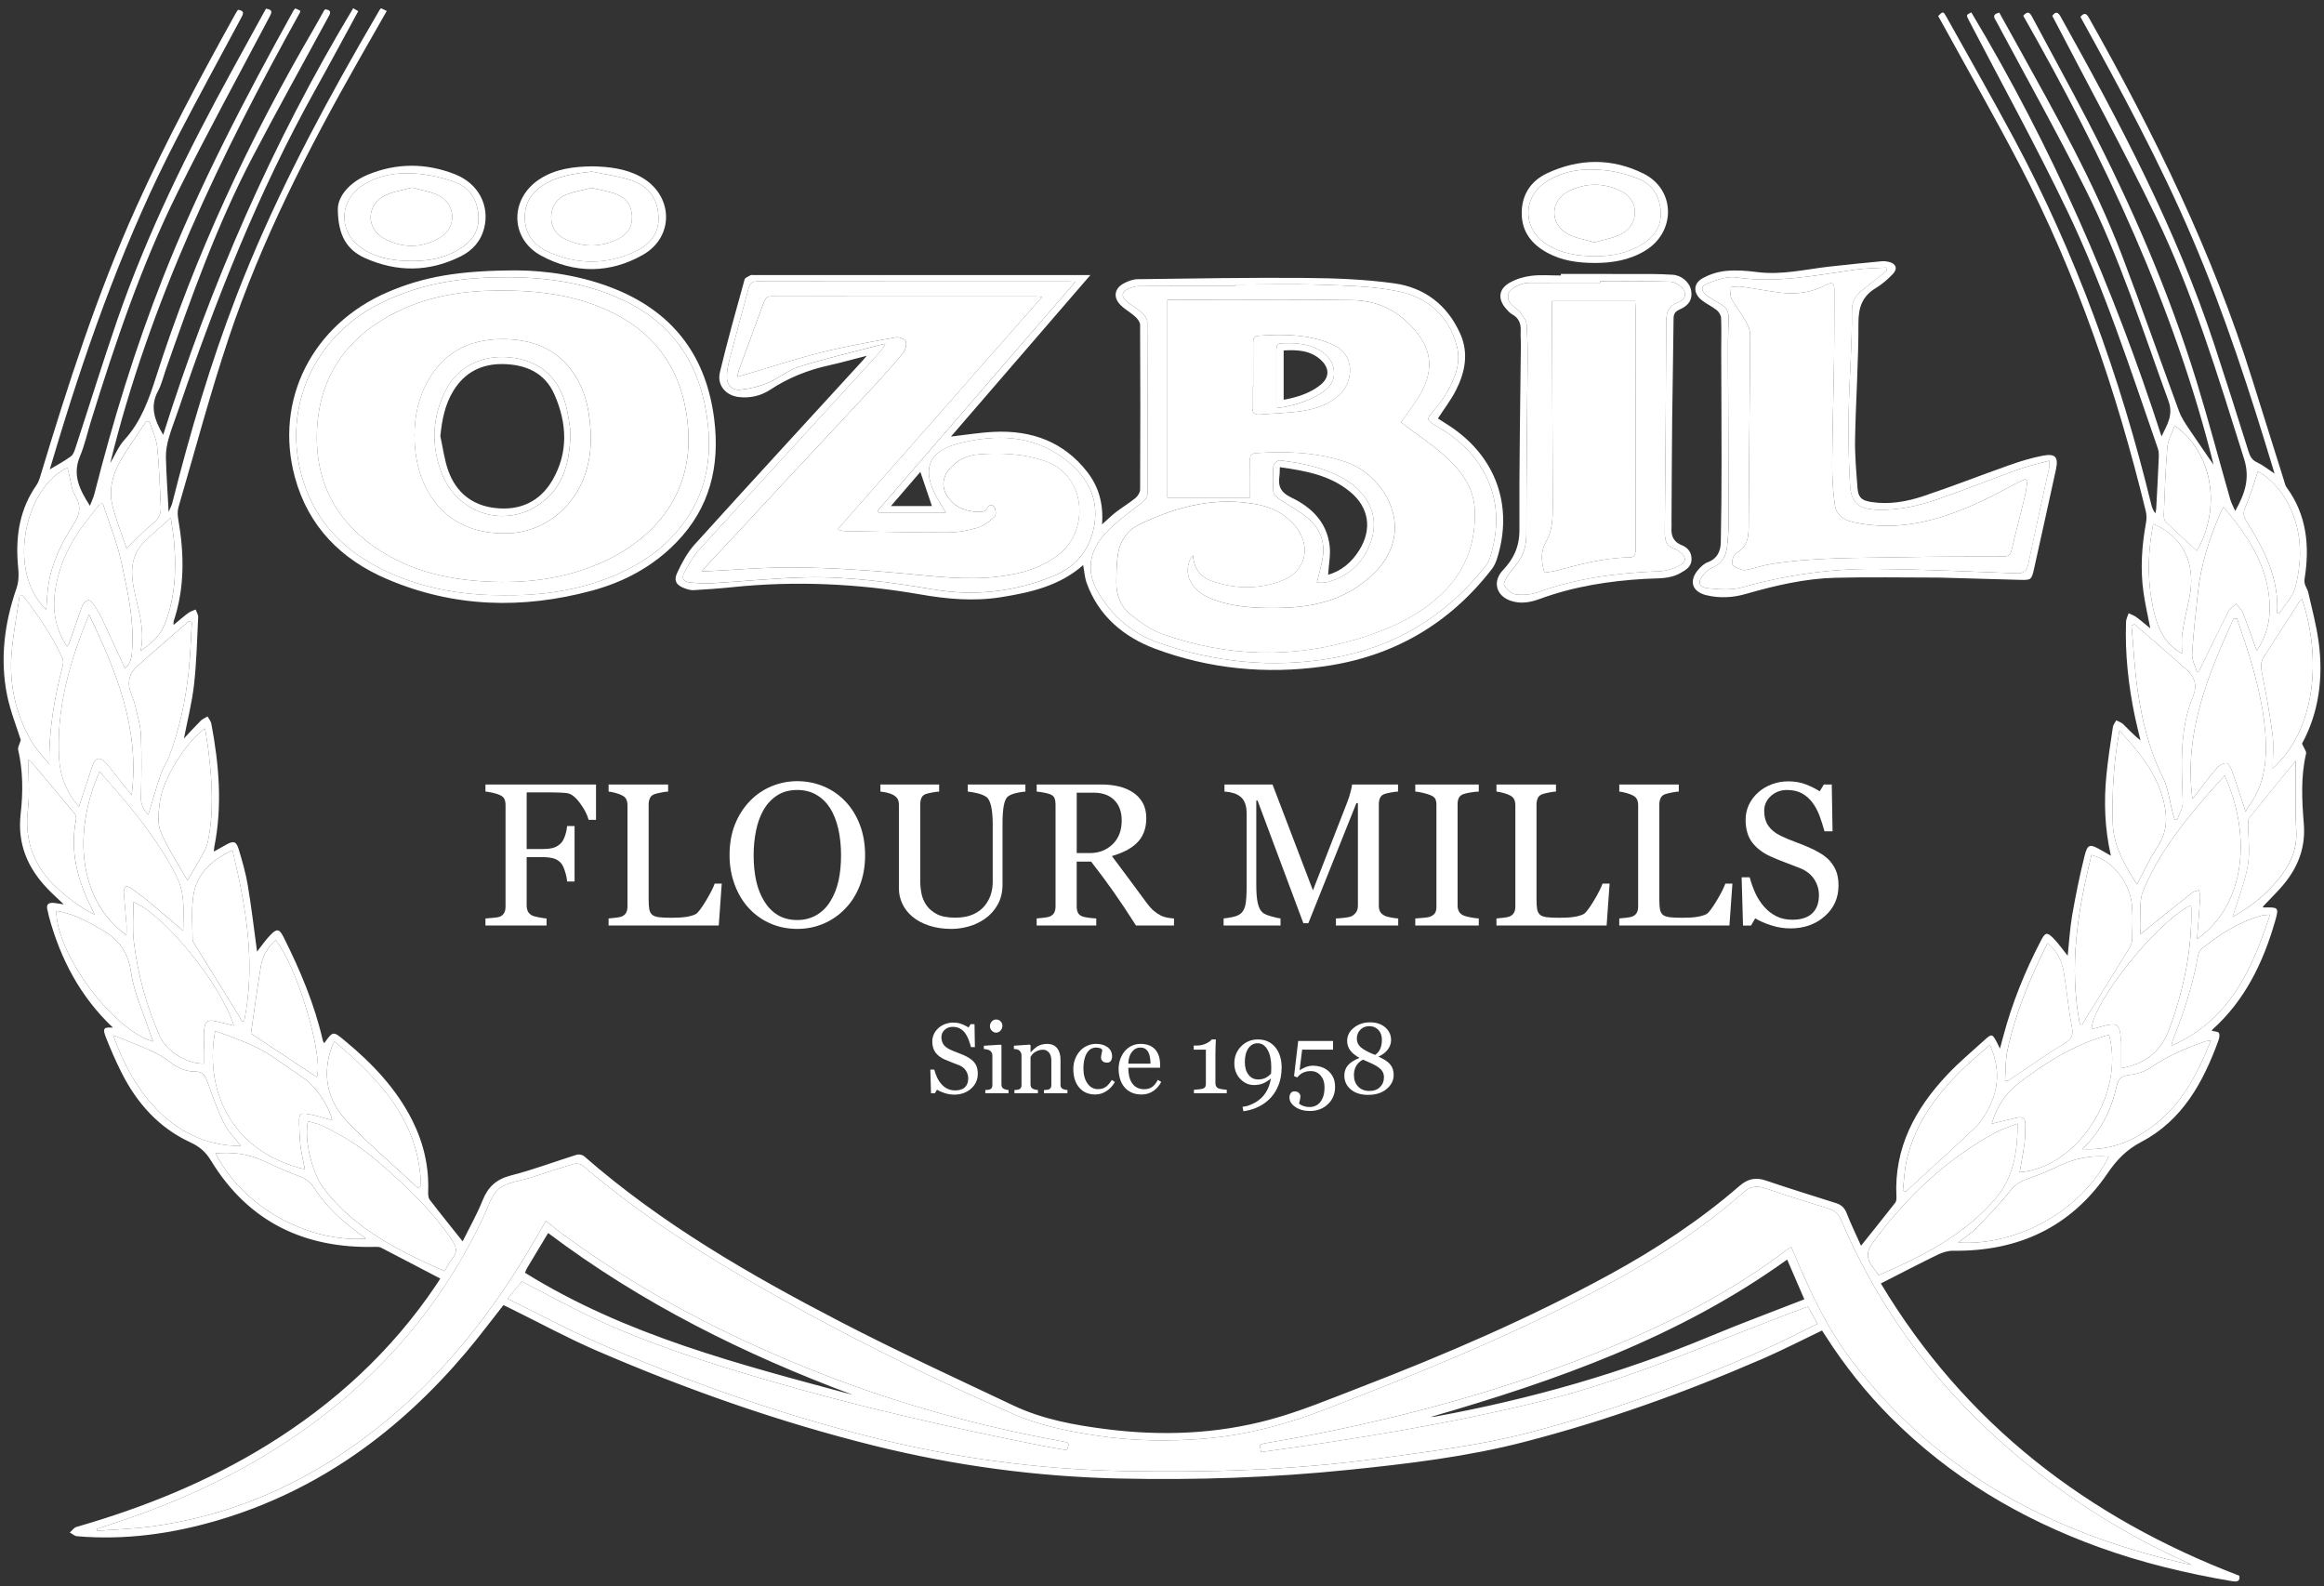<?xml version="1.0" encoding="UTF-8"?>
<svg id="özbil_logo_3_xA0_Image" xmlns="http://www.w3.org/2000/svg" version="1.1" viewBox="0 0 1122 765.75">
  <rect x="0" y="0" width="1122" height="765.75" fill="#333333" stroke="none"/>
  <!-- Generator: Adobe Illustrator 29.8.1, SVG Export Plug-In . SVG Version: 2.1.1 Build 2)  -->
  <defs>
    <style>
      .st0 {
        fill: #fff;
      }
    </style>
  </defs>
  <g>
    <path class="st0" d="M212.52,617.22c-9.74-5.1-19.11-10.03-28.53-14.89-.79-.41-1.86-.43-2.79-.4-34.2.89-61.29-12.05-79.34-41.63-2.64-4.33-5.55-6.78-9.98-8.83-15.23-7.05-25.84-18.95-33.27-33.78-2.73-5.46-5.2-11.07-7.43-16.75-1.79-4.55-1.15-5.19,3.37-4.83-15.7-14.78-25.42-33.16-31-53.93-.23-.84-.31-1.72-.56-2.56-.98-3.29.64-4.07,3.5-3.68,1.22.16,2.43.36,4.3.64-2.87-2.74-5.36-4.97-7.67-7.37-9.77-10.13-14.8-21.74-13.15-36.29,1.16-10.25,1.19-20.7-1.21-30.96-.27-1.16.67-2.6,1.28-4.7-2-6.41-5.02-13.83-6.59-21.54-3.57-17.54-1.3-34.93,4.48-51.61,1.58-4.56.94-8.38.64-12.48-1-13.49,1.13-26.11,9.03-37.43.83-1.19,1.37-2.65,1.79-4.06,13.36-44.2,27.42-88.14,46.45-130.31,14.44-32,31.05-62.89,48.05-93.58.3-.54.67-1.03,1-1.53,3.51.46,2.49,2.15,1.43,4.12-10.38,19.36-20.91,38.64-31.02,58.14-24.09,46.48-41.82,95.47-57.01,145.45-1.4,4.6-2.77,9.21-4.26,14.17,3.76-2.27,7.19-4.05,10.24-6.33,1.21-.9,1.78-2.86,2.3-4.44,6.64-20.26,12.93-40.65,19.86-60.81,14.54-42.26,34.29-82.16,55.74-121.27,5.4-9.84,10.8-19.69,16.22-29.55,3.88.48,2.57,2.31,1.51,4.33-14.72,27.93-29.88,55.65-43.95,83.91-17.67,35.49-30.29,73.01-42.01,110.81-1.77,5.72-3.05,11.64-5.36,17.12-3.75,8.9-.11,16.16,4.84,23.8.74-1.94,1.67-3.83,2.18-5.83,9-35.32,19.62-70.12,32.99-104.06,17.62-44.7,39.82-87.14,63.05-129.09.18-.32.46-.58.9-1.13.78.34,1.6.71,2.22.98.17.4.3.56.26.63-38.5,69.2-72.77,140.18-91.79,217.9,2.33-3.91,4-8.12,6.85-11.23,8.03-8.76,11.78-19.48,15.28-30.42,18.85-58.99,45.02-114.68,76.18-168.09,1.7-2.91,3.3-5.88,4.96-8.81.11-.2.36-.33.59-.52,3.49.47,2.21,2.26,1.19,4.14-12.09,22.26-24.4,44.41-36.17,66.84-17.28,32.91-29.72,67.83-42,102.81-1.24,3.53-2.08,7.27-3.83,10.53-3.87,7.19-1.93,13.6,2.51,21.11C101.68,137.31,131.61,68.71,170.52,3.97c.66.39,1.47.86,2.43,1.43-6.89,12.64-13.59,25.17-20.51,37.57-27.6,49.45-48.32,101.83-66.47,155.32-1.52,4.49-3.3,8.9-4.57,13.46-.82,2.93-1.38,6.07-1.3,9.09.21,8.34.81,16.68,1.32,26.22.84-1.97,1.45-3.01,1.73-4.14,8.6-34,18.46-67.6,31.12-100.35,16.24-42.03,36.93-81.88,59.24-120.93,3.22-5.64,6.5-11.24,9.76-16.86.12-.21.33-.37.7-.79.75.35,1.57.74,2.76,1.3-4.67,8.18-9.24,16.16-13.77,24.15-24.31,42.82-46.75,86.59-62.42,133.38-9.06,27.06-16.39,54.69-24.39,82.1-.53,1.81-.4,3.96-.07,5.86,2.9,16.59,3.16,33.03-2.26,49.23-.11.32-.01.72-.01,1.68,2.59-2.12,4.79-4.06,7.14-5.81,1.02-.75,2.33-1.1,3.51-1.63.43,1.23,1.28,2.49,1.22,3.7-.53,10.84-.78,21.72-1.99,32.49-.99,8.75-3.2,17.36-4.88,26.07,2.66-2.84,5.3-5.78,8.1-8.57.89-.89,2.19-1.38,3.3-2.06.62,1.15,1.59,2.23,1.82,3.45,3.72,19.76,5.42,39.57,1.44,59.52-.12.59-.12,1.21-.22,2.26,2.25-1.26,4.17-2.33,6.08-3.4,3.35-1.87,4.71-1.62,5.85,2.08,1.79,5.83,3.48,11.74,4.48,17.74,1.79,10.69,3.03,21.47,4.45,31.86,1.9-2.4,3.95-5.43,6.46-8.04,3.1-3.23,4.34-2.95,6.34,1.04,8.01,15.98,14.95,32.37,18.94,49.89.1.44.41.83.68,1.34,4.28-5.99,4.25-5.95,10.19-1.02,13.1,10.86,24.68,23,32.38,38.38,5.4,10.8,8.08,22.23,7.62,34.36-.05,1.29.04,2.91.75,3.84,5.08,6.63,10.35,13.13,15.9,20.1,3.27-6.62,6.91-13.01,9.61-19.77,2.63-6.58,6.69-10.26,13.74-12.06,10.73-2.73,21.15-6.71,31.75-10,1.03-.32,2.73,0,3.53.71,37.25,32.57,79.76,57.1,123.36,79.74,27.56,14.31,55.81,27.32,83.89,40.61,14.12,6.68,29.43,9.47,44.79,11.42,26.64,3.39,53.24,2.42,79.16-4.63,14.75-4.01,29-9.97,43.32-15.49,41.25-15.89,81.8-33.33,120.65-54.56,22.32-12.2,43.47-26.1,62.71-42.79,3.72-3.23,7.57-4.26,12.4-2.63,11.34,3.83,22.76,7.39,34.17,11,2.56.81,4.09,2.27,5.11,4.87,2.06,5.29,4.56,10.41,6.92,15.7,5.71-7.15,11.18-13.93,16.54-20.8.53-.68.61-1.87.56-2.8-1.22-23.64,9.04-42.56,24.65-59.09,5.64-5.98,12.01-11.27,18.1-16.82,3.17-2.89,3.59-2.77,5.6,1.05.46.87.89,1.76,1.63,3.26.64-2.35,1.13-4.16,1.61-5.97,4.29-16.11,10.51-31.46,18.21-46.22,2.06-3.94,2.94-4.14,6-1.03,2.47,2.51,4.49,5.45,6.88,8.42.71-6.65,1.07-13.24,2.19-19.69,1.67-9.56,3.6-19.1,5.96-28.52,1.44-5.75,2.55-5.88,7.79-2.9,1.48.84,2.95,1.69,4.92,2.83-2.99-13.18-3.43-25.99-2.17-38.82.76-7.81,1.99-15.59,3.14-23.36.17-1.12,1.07-2.14,1.63-3.2,1.13.61,2.47,1.01,3.35,1.87,2.66,2.59,5.15,5.37,8.34,7.83-.88-3.75-1.85-7.48-2.64-11.24-3.2-15.2-4.89-30.55-4.33-46.09.05-1.36.82-2.7,1.25-4.05,1.27.62,2.66,1.07,3.78,1.9,2.28,1.67,4.41,3.55,6.68,5.4-1.17-6.1-2.54-11.89-3.34-17.75-1.52-11.1-.76-22.16,1.25-33.17.33-1.78.36-3.77-.06-5.52-14.14-58.15-33.36-114.5-61.1-167.67-12-23.01-24.89-45.56-37.38-68.32-.6-1.09-1.21-2.16-1.8-3.21,2.35-2.3,2.45-2.36,4.06.53,10.95,19.62,22.09,39.14,32.71,58.94,29.88,55.74,51.11,114.77,66.07,176.13.37,1.52.84,3.02,2.04,4.49.13-.72.35-1.44.39-2.16.43-7.98.87-15.95,1.21-23.93.07-1.71.16-3.56-.38-5.13-13.49-38.89-26.16-78.16-44.01-115.31-14.8-30.8-31.3-60.78-47.07-91.11-1.54-2.97-1.62-2.93.99-4.19,38.71,64.54,68.72,133,91.83,204.71,2.63-5.54,5.86-10.24,3.37-17.08-12.54-34.46-23.67-69.5-40.13-102.36-13.63-27.22-28.52-53.81-42.86-80.67-.92-1.73-2.65-3.55,1.29-4.49,3.01,5.41,6.1,10.93,9.16,16.46,18.12,32.77,36.58,65.4,49.99,100.49,9.57,25.04,18.38,50.38,27.66,75.54,1.05,2.85,2.79,5.5,4.49,8.05,4.2,6.31,8.57,12.52,12.17,17.75-18.93-76.28-52.64-147.81-91.89-216.78,2.36-2.68,3.3-1.3,4.34.65,8.98,16.85,18.21,33.58,27,50.53,20.87,40.29,38.92,81.79,52.29,125.2,5.83,18.94,10.88,38.13,16.33,57.19.48,1.68,1.39,3.24,2.38,5.5,4.78-8.49,7.21-15.88,4.25-25.24-12.51-39.63-24.47-79.5-42.59-116.98-15.48-32.01-32.56-63.24-48.94-94.81-.34-.66-.69-1.31-1.06-2.01,1.65-2.12,2.73-1.95,4.03.38,28.48,51.05,55.85,102.63,74.23,158.41,5.66,17.18,11.12,34.42,16.55,51.68.75,2.37,1.69,4.02,4.11,5.13,2.68,1.23,5.03,3.18,8.41,5.4-11.76-39.03-24.04-76.96-39.74-113.71-15.72-36.78-34.73-71.88-53.98-106.79,2.06-2.46,3.06-1.37,4.21.66,31.41,55.79,59.57,113.04,78.73,174.37,5.09,16.31,10.23,32.6,15.36,48.9.34,1.07.54,2.27,1.17,3.13,9.86,13.4,11.28,28.52,8.74,44.28-.46,2.86,1.28,4.37,1.78,6.54,1.8,7.89,3.9,15.75,5,23.75,2.43,17.63-.03,34.6-8.01,49.23.98,2.3,2.21,3.74,1.96,4.83-2.64,11.26-2,22.66-1.09,33.94.87,10.81-2.44,19.95-8.89,28.14-3.3,4.19-7.25,7.87-10.96,11.85.06.04.34.35.61.34,7.06-.13,7.32-.07,5.32,6.82-5.74,19.83-14.49,37.98-30.16,52.09-.16.15-.22.4-.34.63,1.22.33,3.08.33,3.45,1.07.5,1,.1,2.66-.35,3.88-7.32,20.02-17.35,38.26-36.99,48.6-7.16,3.77-11.9,8.56-16.42,15.2-17.76,26.1-43.22,37.84-74.59,37.43-2.45-.03-5.1.79-7.34,1.87-9.08,4.41-18.03,9.08-27.55,13.92,40.58,67.7,99.64,113.05,173.07,141.1.51,3.03-1.45,2.98-3.65,2.6-21.81-3.69-43.26-8.82-64.08-16.36-37.98-13.75-71.96-33.95-100.59-62.7-11.86-11.91-22.26-24.99-31.32-39.14-.6-.94-1.22-1.87-1.82-2.79-9.53,4.56-18.8,9.35-28.36,13.51-37.46,16.29-75.87,30.06-115.39,40.29-27.67,7.16-56.14,10.54-84.6,13.46-36.85,3.78-73.77,5.02-110.78,4.2-39.96-.88-79.32-6.16-118.14-15.77-46.13-11.43-90.79-27.15-134.36-45.97-14.07-6.08-27.58-13.45-41.35-20.23-1.21-.6-2.43-1.17-3.62-1.75-6.07,7.69-11.81,15.4-18,22.72-32.25,38.14-71.08,66.68-119.45,81.04-22.32,6.62-45.11,9.81-68.43,7.82-1.2-.1-2.32-1.18-3.48-1.8,1.07-.92,2-2.35,3.23-2.7,32.3-9.28,63.21-21.75,91.91-39.42,32.68-20.12,60.33-45.55,81.81-77.49.69-1.03,1.35-2.09,1.92-2.98ZM1058.01,755.47c-.53-.31-1.03-.66-1.58-.91-18.73-8.4-36.62-18.3-53.59-29.85-50.66-34.47-89.64-78.79-113.85-135.47-1.31-3.06-3.07-4.82-6.17-5.78-10.12-3.13-20.25-6.27-30.26-9.73-4.4-1.52-7.96-1.02-11.19,2.28-.52.53-1.18.92-1.75,1.42-23.43,20.43-50.04,35.97-77.55,50.06-39.49,20.22-80.58,36.74-121.9,52.77-18.87,7.32-38.13,12.46-58.28,14.21-17.74,1.54-35.45,1.18-53.05-1.52-13.57-2.08-27.04-4.81-39.71-10.37-33.96-14.91-67.31-31.1-99.87-48.87-37.98-20.73-75.08-42.82-108.09-71.15-.94-.81-2.99-1.01-4.27-.63-6.94,2.04-13.79,4.36-20.68,6.58-5.21,1.68-11.52,2.09-15.33,5.39-3.93,3.41-5.54,9.56-7.96,14.62-16.46,34.45-39.31,63.93-68.68,88.33-32.24,26.79-68.93,45.28-108.56,58.29-2.98.98-5.95,1.97-8.93,2.96.06.31.13.61.19.92,8.7-.67,17.46-.93,26.1-2.09,38.21-5.11,72.43-19.99,103.22-42.99,32.52-24.3,57.78-54.99,78.55-89.59,2.92-4.87,5.74-9.8,8.76-14.96,2.78,2.22,5.15,4.24,7.65,6.08,38.44,28.36,80.47,50.11,124.84,67.5,37.87,14.84,76.89,25.59,116.89,32.87,3.37.61,3.36.64,2.15,4.23-3.85-.67-7.78-1.27-11.68-2.05-45.01-8.97-89.76-19.1-133.83-31.99-27.68-8.1-55.15-16.86-81.4-28.94-12.2-5.61-23.98-12.14-36.32-18.45-1.88,2.29-4.19,5.11-6.78,8.26,15.39,7.57,29.89,15.46,44.98,21.97,41.96,18.11,84.97,33.29,129.33,44.57,40.34,10.26,81.26,15.89,122.85,16.7,41.13.8,82.2-.39,122.98-6.01,24.44-3.36,49.16-6.31,72.95-12.51,38.86-10.12,76.71-23.77,113.5-40.06,8.64-3.82,17.03-8.21,25.79-12.45-1.68-3.04-3.06-5.52-4.62-8.34-42.91,15.72-84.48,34.88-128.99,45.77-44.49,10.89-89.59,18.2-135.07,24.46-.25-1.44-.4-2.37-.59-3.45.88-.29,1.55-.61,2.26-.74,8.46-1.55,16.95-2.93,25.39-4.62,52-10.39,102.8-24.82,151.53-45.98,26.42-11.47,51.71-24.99,74.72-42.51.83-.63,1.8-1.07,2.75-1.62,12.58,30.3,20.84,44.92,34.61,61.73,41.32,50.47,95.93,77.96,158.54,91.66ZM974.07,542.41c-4.28,1.73-7.88,2.77-11.09,4.54-23.81,13.08-42.99,31.29-58.95,53.16-3.12,4.28-2.85,7.57-.04,11.37.96,1.29,1.9,2.59,3.03,4.13,21.19-9.18,41.52-19.37,56.67-37.38,8.43-10.02,10.33-22.05,10.37-35.81ZM214.6,613.67c1.41-2.31,2.42-4.5,3.9-6.3,2.6-3.18,1.79-5.62-.37-8.82-9.76-14.44-22.27-26.18-35.32-37.49-8.38-7.26-17.59-13.11-27.59-17.76-2.03-.95-4.33-1.32-6.53-1.97-1.98,8.6,1.88,24.85,7.55,32.31,15,19.73,36.3,30.22,58.36,40.03ZM1060.71,453.33c23.61-16.61,26.38-50.12,13.31-78.95-1.5,1.65-2.94,3.17-4.31,4.74-13.52,15.4-26.65,31.05-34.76,50.23-3.01,7.13-.73,14.27-1.71,21.74,8.87-7.13,16.99-13.71,25.18-20.19.85-.67,2.14-.78,3.22-1.15.21,1.13.66,2.27.59,3.38-.41,6.44-.95,12.87-1.52,20.21ZM88.43,449.36c.08-9.27,1.09-17.61-3.12-26.09-7.88-15.86-18.71-29.41-30.11-42.67-2.3-2.68-4.67-5.3-7.15-8.12-13.08,29.58-10.18,62.29,13.01,78.98,0-2.12.11-3.82-.02-5.5-.4-5.09-.96-10.18-1.29-15.27-.06-.97.6-1.98.92-2.97.87.34,1.87.51,2.6,1.04,2.83,2.04,5.66,4.1,8.34,6.33,5.45,4.53,10.81,9.17,16.81,14.28ZM38.09,389.5c2.31-7,4.41-13.52,6.6-20,1.25-3.73,3.6-4.32,6.29-1.39,2.6,2.85,4.85,6.02,7.25,9.05,1.77,2.24,3.54,4.49,5.31,6.73,4.1-31.9-7.32-59.7-20.54-87.17-9.3,22.45-15.94,45.34-14.44,69.77.52,8.41,3.64,16.2,9.54,23ZM1079.99,298.55c-.57.08-1.15.16-1.72.24-12.46,27.44-23.88,55.13-19.82,86.67.73-.16.84-.71,1.14-1.1,3.51-4.54,6.93-9.16,10.65-13.52,1.09-1.27,3.09-2.47,4.62-2.41.99.04,2.22,2.31,2.75,3.8,2.2,6.16,4.17,12.4,6.59,19.72.5-1.12.62-1.65.92-2.04,5.96-7.56,8.42-16.36,8.75-25.76.51-14.61-2.57-28.76-6.49-42.7-2.17-7.72-4.91-15.27-7.39-22.9ZM147.22,564.51c-.78-4-1.68-7.62-2.14-11.29-.46-3.7-.57-7.45-.64-11.18-.08-4.41.26-4.87,4.72-4.15,3.79.61,7.47,1.93,11.23,2.94-1.74-7.2-7.55-15.97-13.51-20.2-4.78-3.39-9.68-6.62-14.48-9.99-8.69-6.1-18.65-9.29-28.48-12.97-5.01,25.52,5.14,57.67,43.31,66.83ZM1018.25,499.64c-.71.14-1.19.2-1.65.34-15.91,4.79-29.77,13.41-42.72,23.51-6.17,4.81-10.05,11.48-12.32,19.02,4.38-1.06,8.43-2.1,12.51-2.99,2.47-.54,3.87.5,3.77,3.16-.12,3.12-.04,6.26-.44,9.34-.6,4.63-1.54,9.22-2.35,13.88,27.73-2.05,50.83-37.37,43.19-66.25ZM264.64,595.24c-3.49,5.8-6.83,11.33-10.15,16.88-.31.52-.51,1.1-1.05,2.3,48.86,30.35,103.72,44.24,158.29,58.96-52.33-19.54-101.95-44.12-147.09-78.14ZM98.65,513.45c0-1.83.02-3.68,0-5.53-.04-3.72-.46-7.48-.05-11.15.43-3.9,1.82-4.57,5.66-3.73,2.8.62,5.59,1.34,8.66,2.09-6.41-20.29-33.58-53.54-48.45-59.69,0,6.31-.63,12.71.12,18.95,1.91,15.92,6.05,31.33,12.63,46,3.28,7.31,13.4,13.41,21.43,13.07ZM1023.75,515.74c11.59-1.99,19.41-7.72,23.56-18.97,7.01-19.03,11.09-38.46,10.6-58.78,0-.32-.19-.63-.29-.96-16.28,7.97-47.85,47.45-47.78,59.85,2.19-.6,4.32-1.24,6.48-1.78,5.66-1.42,7.11-.34,7.52,5.6.07.99-.07,1.99-.08,2.98-.01,3.95,0,7.9,0,12.06ZM690.63,684.08c.85-.09,1.7-.12,2.54-.27,45.53-8.34,89.82-20.91,132.59-38.76,14.95-6.24,30.16-11.86,45.35-17.8-2.74-6.34-5.49-12.69-8.29-19.19-52.2,37.56-111.42,58.45-172.18,76.01ZM1060.73,324.53c.32-.19.63-.38.95-.57,4.71-9.62,9.35-19.28,14.2-28.83.75-1.47,2.46-2.45,3.73-3.65,1.1,1.48,2.58,2.8,3.23,4.46,2.31,5.83,4.34,11.77,6.68,18.22,5-7.41,6.66-15.05,6.19-23.21-1.05-18.33-10.62-32.55-22.23-46.15-.53.98-.99,1.69-1.32,2.45-5.44,12.38-9.59,25.15-11.01,38.67-1.04,9.89-2.25,19.78-2.83,29.7-.17,2.91,1.55,5.94,2.4,8.91ZM49.63,243.1c-.47.06-.95.13-1.42.19-2,2.55-3.99,5.1-6,7.64-8.34,10.59-14.19,22.31-15.78,35.83-1.07,9.04.72,17.49,5.93,25.36.47-.59.79-.84.91-1.17,2.13-6.11,4.14-12.27,6.41-18.32.45-1.21,1.72-2.56,2.89-2.89.68-.19,2.14,1.34,2.84,2.37,1.46,2.16,2.82,4.43,3.93,6.79,3.72,7.87,7.31,15.79,10.96,23.71,3.39-2.69,3.37-6.59,3.57-10.47.71-13.75-2.35-27.08-5.17-40.31-2.09-9.77-5.97-19.16-9.06-28.72ZM112.24,410.46c-10.46,4.93-17.51,11.64-18.96,22.3-.93,6.84-.33,13.9-.31,20.86,0,.76.6,1.57,1.04,2.28,7.07,11.45,14.16,22.89,21.23,34.33.59.95,1.1,1.94,1.64,2.91.34-.11.69-.22,1.03-.32,5.58-27.76.96-54.8-5.68-82.36ZM1004.14,494.44c.38.08.75.16,1.13.23.66-1.15,1.29-2.31,1.98-3.43,6.89-11.11,13.82-22.21,20.65-33.35.75-1.22,1.4-2.73,1.44-4.12.17-5.35.38-10.73,0-16.06-.81-11.56-9.16-22.22-19.59-24.95-6.7,26.99-10.99,54.01-5.62,81.68ZM1030.53,301.34c-.49.23-.98.47-1.47.7.95,10.42,1.43,20.91,2.96,31.25,2.12,14.31,5.38,28.32,11.96,41.49,2.82,5.65,3.54,12.35,5.22,18.56.2.73.43,1.44.65,2.17.41.07.82.14,1.23.21.96-2.78,2.81-5.58,2.73-8.34-.48-17.35-1.89-34.72,5.02-51.35,1.92-4.61.99-8.98-2.73-12.32-8.44-7.56-17.04-14.93-25.58-22.38ZM92.63,300.39c-.47-.19-.93-.38-1.4-.57-8.26,7.18-16.57,14.31-24.76,21.57-4.03,3.57-5.25,8.01-3.26,13.18.85,2.21,1.71,4.44,2.23,6.73,1.04,4.59,2.44,9.2,2.62,13.85.38,10.08.21,20.18.01,30.27-.07,3.71,1.84,6.02,3.51,7.93,2-6.57,3.87-13.25,6.11-19.8,1.08-3.15,3.1-5.98,4.26-9.11,4.79-12.91,7.61-26.31,9.11-39.96.88-8,1.07-16.07,1.57-24.1ZM201.8,573.5c.48-.32.95-.65,1.43-.97-.73-30.96-19.59-51.18-41.78-69.78-.47.9-.82,1.43-1.04,2-5.09,13.61-2.65,26.27,7.07,36.51,10.79,11.36,22.82,21.55,34.31,32.24ZM960.69,504.43c-4.26,3.76-8.11,6.93-11.72,10.36-13.3,12.66-24.22,26.9-28.44,45.22-1.1,4.79-1.26,9.8-1.85,14.71l1.44.5c11.2-10.28,22.49-20.47,33.53-30.92,2.48-2.35,4.41-5.45,6.06-8.49,5.44-10.01,5.99-20.29.97-31.38ZM1005.37,554.73c13.92.75,24.99-4.06,34.97-11.83,13.34-10.39,20.73-24.73,27.03-40.55-1.45.21-2.21.19-2.87.43-9.05,3.22-17.86,6.86-25.86,12.4-2.92,2.03-6.75,3.33-10.3,3.72-3.75.41-5.66,1.7-6.44,5.29-2.47,11.45-7.37,21.66-16.54,30.55ZM116.32,553.21c-2.91-3.79-6.25-7.01-8.19-10.93-3.12-6.31-5.45-13.03-7.85-19.68-1.08-2.99-1.93-5.31-5.94-5.29-4.55.03-8.65-1.76-12.35-4.67-2.72-2.14-5.81-3.92-8.97-5.34-5.79-2.62-11.76-4.86-18.37-7.55,9.9,28.37,29.94,53.58,61.67,53.45ZM11.06,287.55c-.53.04-1.06.08-1.6.12-1.31,9.09-3.05,18.13-3.84,27.27-1.31,15.17,1.82,29.59,9.48,42.8,2.34,4.04,5.74,7.46,8.66,11.16-.17-16.51,2.47-32.08,6.53-47.48.3-1.13.33-2.6-.14-3.64-4.96-10.97-11.7-20.81-19.09-30.23ZM1097.25,370.96c20.45-18.33,23.91-52.71,14.14-81.79-.57.61-1.15,1.07-1.52,1.66-5.67,8.79-11.32,17.6-16.97,26.4-1.5,2.33-1.44,4.68-.89,7.42,1.96,9.87,3.82,19.78,5.13,29.76.68,5.22.12,10.6.12,16.55ZM1031.7,426.97c3.35-6.25,5.97-12.25,9.58-17.58,4.06-5.99,5.22-12.06,4.01-19.08-2.58-15.12-11.53-26.3-22.04-37.58-2.83,15.18-3.61,29.61-3.27,44.21.27,11.47,5.74,20.51,11.72,30.04ZM90.53,425.1c2.51-4.32,5-8.46,7.33-12.69,1-1.82,1.99-3.75,2.41-5.75,3.16-14.97,2.12-30,.26-45.01-.4-3.25-1.01-6.48-1.57-10-9.3,6.64-20.31,24.32-21.78,35.51-.62,4.71-1.34,10.14.37,14.26,3.36,8.11,8.39,15.53,12.98,23.69ZM74,502.83c-.56-1.46-1.08-2.66-1.49-3.91-3.24-9.94-7.84-19.7-9.31-29.9-1.53-10.67-7.15-16.61-15.79-21.13-.66-.35-1.27-.8-1.92-1.16-5.75-3.19-11.63-6.02-18.3-6.99-.06,20.67,27.27,57.57,46.82,63.09ZM1095.95,441.55c-1.95.21-3.07.18-4.11.47-10.9,3.05-20.24,8.98-28.92,16.03-.87.7-1.51,2.04-1.71,3.17-2.48,14.06-6.83,27.55-12.15,40.75-.3.74-.41,1.55-.76,2.91,28.01-12.35,38.9-36.57,47.65-63.33ZM152.98,520c3.37-10.46-10.08-54.94-20-66.12-3.86,3.46-6.27,7.81-7.09,12.8-1.76,10.79-3.19,21.64-4.73,32.28,10.64,7.04,21.21,14.03,31.81,21.04ZM968.02,521.55c.42.1.85.19,1.27.29,1.12-.75,2.24-1.49,3.35-2.24,7.89-5.26,15.61-10.78,23.73-15.65,3.48-2.08,4.8-3.73,3.93-8.03-1.76-8.77-2.41-17.75-3.93-26.58-.92-5.37-3.12-10.29-7.89-13.99-8.43,16.91-15.6,33.87-19.38,52.05-.95,4.59-.76,9.42-1.1,14.15ZM1018.08,558.4c-8.86-.87-17.41,1.06-24.82,4.8-4.74,2.39-9.76,4.28-14.77,6.06-3.27,1.16-5.7,2.78-7.97,5.61-5.03,6.29-10.64,12.14-16.28,17.91-2.56,2.62-5.74,4.62-8.85,7.08,28.04,1.76,59.48-15.09,72.68-41.46ZM176.72,597.96c-1.57-1.18-2.71-2.03-3.85-2.88-8.16-6.07-15.63-12.89-21.12-21.51-2.05-3.22-4.65-4.77-8.06-6.03-5.91-2.2-11.64-4.91-17.41-7.51-7.05-3.17-14.39-3.88-22.21-3.26,13.55,26.81,45.67,43.2,72.65,41.19ZM1077.84,442.66c7.25-3.98,14.2-9.15,20.05-15.73,5.21-5.86,9.52-12.33,10.54-20.25.55-4.26-.08-8.67-.09-13.01-.03-8.39,0-16.78,0-26.35-7.89,9.66-15.3,18.66-22.58,27.76-.55.69-.3,2.08-.3,3.15-.04,6.67.91,13.52-.29,19.97-1.55,8.33-4.8,16.35-7.31,24.47ZM45.72,441.59c-.85-1.8-1.29-2.78-1.77-3.74-6.66-13.36-10.26-27.22-7.21-42.25.18-.91-.21-2.23-.82-2.97-6.58-7.97-13.24-15.87-19.91-23.76-.63-.75-1.45-1.34-2.35-2.15,0,8.36.75,16.29-.16,24.02-1.7,14.35,2.31,26.31,12.47,36.38,5.66,5.61,11.88,10.42,19.76,14.47ZM61.07,264.64c4.64-4.38,8.53-8.43,12.83-11.98,2.68-2.21,3.92-4.67,3.74-8-.52-9.57-.74-19.17-1.73-28.7-.44-4.23-2.43-8.3-3.72-12.44-.51-.06-1.01-.12-1.52-.18-4.24,6.41-8.82,12.63-12.62,19.29-3.72,6.5-5.59,13.81-3.8,21.24,1.65,6.83,4.35,13.41,6.82,20.77ZM1060.63,265.94c12.08-21.14,7.49-47.57-10.69-60.53-1.26,3.59-3.27,7.04-3.58,10.63-.94,10.79-1.24,21.64-1.69,32.47-.05,1.15.18,2.71.92,3.42,4.92,4.76,10.01,9.34,15.05,13.99ZM22.31,294.33c.34-3.96.47-7.91,1.05-11.8,1.58-10.72,6.25-20.33,12.04-29.21,3.34-5.12,3.94-9.09.76-14.34-1.73-2.85-1.93-6.64-2.81-10-.27-1.03-.52-2.06-.8-3.13-20,8.8-29.94,49.54-10.24,68.48ZM1099.4,295.85c.31.12.61.24.92.37,2.71-4.27,6.7-8.22,7.88-12.88,3.61-14.24,3.17-28.46-4.35-41.67-3.49-6.13-8.28-11.05-13.76-14.09-2.03,5.92-3.67,11.77-6.08,17.28-1.18,2.69-.95,4.34.53,6.71,8.5,13.53,15.77,27.54,14.85,44.28ZM82.46,250.01c-4.82,4.33-8.84,7.67-12.54,11.32-5.46,5.39-6.88,11.91-5.83,19.55,1.5,10.91,6.4,21.39,3.8,33.37,5.09-3.6,9.16-6.94,11.38-12.31,5.3-12.82,5.87-26.16,4.84-39.7-.28-3.68-.97-7.32-1.64-12.23ZM1053.48,315.52c0-3.17-.38-6.45.08-9.6.84-5.66,2.12-11.25,3.33-16.85,3.61-16.69-2.76-30.03-17.36-36.12-2.37,12.26-2.89,24.58-.75,36.85,1.8,10.33,4.7,20.29,14.7,25.73Z"/>
    <path class="st0" d="M526.43,132.79c-22.91,26.53-45.17,52.31-67.32,77.97,6.99-.79,13.91-1.96,20.87-2.28,18-.83,33.47,4.69,44.88,19.29,5.62,7.19,7.93,15.46,7.2,25.38,2.58-2.29,4.54-4.25,6.72-5.93,3.07-2.35,6.42-4.34,9.4-6.79,1.14-.93,2.25-2.7,2.26-4.09.13-26.49.13-52.99-.01-79.48,0-1.36-1.24-2.99-2.35-4-2.29-2.09-5.17-3.57-7.28-5.79-3.46-3.63-2.72-7.83,1.69-10.23,2.02-1.1,4.43-2.03,6.67-2.06,27.1-.35,54.21-.82,81.32-.6,14.21.12,28.52.65,42.57,2.6,14.69,2.03,25.74,10.44,31.93,24.32,4.21,9.44,2.34,18.66-2.12,27.4-2.36,4.63-5.6,8.81-8.65,13.51,1.73,1.11,3.79,2.41,5.83,3.76,22.26,14.73,30.77,38.68,22.67,64.05-.56,1.75-1.38,3.52-2.5,4.96-20.65,26.65-47.76,42.25-81.11,46.93-27.86,3.91-55.31,1.24-81.49-8.55-14.9-5.57-27.26-15.74-32.98-31.74-.95-2.65-1.11-5.57-1.69-8.62-11.34,10.04-25.36,13.23-39.73,15.51-12.99,2.06-25.86.93-38.74-1.32-30.17-5.27-60.52-6.68-91.03-3.51-6.19.64-12.4,1.06-18.61,1.43-1.32.08-2.72-.36-4.01-.8-4.24-1.45-5.72-3.68-3.86-7.63,2.25-4.78,4.83-9.67,8.33-13.54,26.9-29.73,54.05-59.23,81.12-88.8.5-.55.97-1.12,2.07-2.41-6.57,1.69-12.29,3.33-18.1,4.61-10.21,2.25-19.71,5.98-28.48,11.77-4.56,3.01-9.91,4.25-15.4,3.54-6.28-.81-10.41-5.83-8.94-11.96,3.6-15.02,7.8-29.9,11.92-44.8.25-.9,1.9-1.44,2.95-2.07.28-.17.73-.03,1.11-.03,53.24,0,106.47,0,159.71,0,.73,0,1.45,0,3.17,0ZM596.43,137.38c0,.23,0,.47,0,.7-15.49,0-30.99-.04-46.48.06-1.78.01-3.7.55-5.32,1.34-3.09,1.51-3.45,3.44-.89,5.82,2.26,2.1,5.19,3.48,7.47,5.55,1.29,1.18,2.67,3.12,2.68,4.72.16,27.37.08,54.75.15,82.12,0,2.61-1.26,3.82-3.2,5.33-6.08,4.72-12.48,9.26-17.59,14.92-7.32,8.11-8.99,17.87-3.26,27.71,6.76,11.62,16.8,20.26,29.26,24.62,26.77,9.37,54.42,12.37,82.62,7.66,30.79-5.14,55.88-19.96,75.18-44.52.91-1.16,1.79-2.47,2.22-3.86,5.5-17.38,4.02-33.76-7.41-48.54-5.2-6.73-11.93-11.66-19.26-15.85-3.79-2.16-3.81-2.94-1.1-6.17,2.4-2.86,4.85-5.76,6.72-8.97,4.08-7,7.28-14.5,5.17-22.78-3.73-14.66-14.01-23.57-28.14-26.55-11.74-2.47-24.02-2.76-36.09-3.19-14.23-.51-28.48-.12-42.73-.12ZM519.17,136.05c-1.79-.08-2.64-.16-3.49-.16-49.99,0-99.98.04-149.97-.07-2.81,0-3.73,1.21-4.33,3.45-3,11.2-6.07,22.38-9,33.6-.75,2.87-1.4,5.85-1.46,8.79-.08,4.18,2.39,6.91,6.48,6.5,4.47-.45,9.05-1.53,13.19-3.26,5.25-2.19,9.85-6.19,15.21-7.86,12.48-3.9,25.25-6.87,37.9-10.21,1.23-.32,2.47-.6,3.71-.9-.79,2.03-1.92,3.31-3.08,4.57-29.1,31.78-58.25,63.52-87.24,95.4-2.79,3.07-4.74,6.97-6.78,10.65-1.32,2.36-.33,4.28,2.4,4.58,3.45.38,6.95.69,10.4.49,15.29-.9,30.56-2.53,45.86-2.89,20.76-.48,41.31,2.38,61.76,5.85,19.79,3.35,39.04,1.13,57.65-6.4,11.38-4.6,18.12-13.13,20.01-25.1,2.18-13.78-4.38-23.98-14.9-31.81-15.28-11.38-32.55-11.66-50.11-7.34-15.18,3.73-18.66,12.6-11.06,26.29,1.36,2.46,2.88,4.83,4.39,7.34h-32.53c-.14-.35-.28-.7-.41-1.05,31.62-36.61,63.24-73.21,95.4-110.44ZM430.13,244.31h19.8c-1.88-5.56-3.71-10.96-5.59-16.5-4.41,5.13-8.97,10.42-14.21,16.5Z"/>
    <path class="st0" d="M935.8,278.83c-17.45,0-33.56-.32-49.65.09-14.79.38-29.16,3.75-43.35,7.83-6.24,1.79-12.57,2.11-18.88.62-7.1-1.68-8.73-7.03-3.87-12.53,1.22-1.37,2.73-2.79,4.39-3.4,4.63-1.7,6.25-5.32,6.34-9.65.27-12.86.35-25.72.36-38.59.01-17.74-.11-35.49-.16-53.23-.01-5.5.17-11-.05-16.49-.05-1.31-1.08-2.93-2.15-3.79-2.33-1.85-5.17-3.08-7.45-4.97-3.86-3.2-3.87-7.78.46-10.27,3.43-1.98,7.58-3.28,11.54-3.67,4.91-.49,10-.08,14.93.56,11.75,1.53,23.1-1.27,34.59-2.6,8.54-.98,17.1-1.8,25.65-2.62,1.1-.11,2.26.03,3.35.28,3.56.82,4.5,3.34,1.93,5.95-2.43,2.48-5.1,4.88-8.07,6.65-6.59,3.94-8.5,9.31-8.48,16.99.06,18.59-1.26,37.19-1.62,55.79-.15,7.96.57,15.96,1.19,23.91.35,4.53,2.01,5.93,6.64,6.65,8.61,1.34,17.03-.14,25.08-2.82,13.95-4.65,27.64-10.06,41.51-14.95,5.28-1.86,10.68-3.53,16.17-4.58,6.21-1.2,7.7.72,6.34,6.87-3.49,15.82-6.92,31.66-10.47,47.48-1.28,5.7-1.41,5.73-7.16,5.58-13.48-.35-26.97-.75-39.11-1.1ZM910.95,130.66c-.12-.5-.24-.99-.37-1.49-4.91.31-9.87.29-14.73.98-19.12,2.71-38.07,6.7-57.66,3.77-4.44-.67-9.54,1.28-13.98,2.96-3.2,1.22-3.07,3.55-.27,5.68,1.98,1.5,4.16,2.75,6.33,3.97,2.99,1.67,4.49,3.86,4.3,7.55-.36,7.11-.34,14.24-.31,21.36.08,25.37.26,50.73.3,76.1,0,4.11-.29,8.23-.75,12.32-.52,4.57-2.36,8.29-7.09,10.15-1.65.65-3.15,2.05-4.34,3.43-2.94,3.44-2.34,6.05,2.05,6.52,5.47.58,11.4,1.05,16.57-.4,21.2-5.95,42.75-9.1,64.68-8.9,22.6.21,45.19,1.23,67.78,2.1,3.6.14,5.03-1.01,5.75-4.47,3.26-15.62,6.76-31.18,10.15-46.77.17-.77.02-1.61.02-3.14-5.23,1.46-10.11,2.51-14.76,4.18-13.14,4.73-26.12,9.93-39.31,14.51-9.08,3.15-18.47,5.22-28.23,5.04-9.77-.18-13.44-3.01-13.96-12.59-.63-11.58-.83-23.22-.61-34.82.32-16.23,1.7-32.45,1.57-48.67-.04-5.09,2.02-7.5,5.2-10.08,3.85-3.13,7.76-6.2,11.65-9.29Z"/>
    <path class="st0" d="M249.99,130.54c12.6.09,31.12,2.21,48.65,9.69,27.5,11.74,42.53,32.76,46.19,62.26,2.8,22.56-2.11,42.71-18.27,59.34-11.34,11.67-25.27,19.13-40.82,23.32-33.56,9.05-66.81,8.14-98.98-5.63-22.08-9.45-37.91-25.35-44.38-49.1-10.15-37.27,8.42-73.88,45.08-89.51,17.06-7.27,33.93-10.38,62.53-10.38ZM243.13,287.35c18.16.21,34.25-2.17,49.73-8.03,12.79-4.84,24.28-11.75,33.41-22.12,13.18-14.97,17.62-32.49,15.51-52.15-2.93-27.27-15.4-48-40.56-60-20.93-9.98-43.36-11.9-66.16-11.01-18.81.73-36.82,4.6-53.6,13.52-29.92,15.9-44.71,48.85-35.99,81.44,6.56,24.53,23.4,39.78,46.2,49.09,16.99,6.94,34.87,9.37,51.46,9.25Z"/>
    <path class="st0" d="M753.58,132.25c14.49,0,28.97-.02,43.46.02,3.49,0,6.99.16,10.47.36,4.36.25,8.23,3.62,8.96,7.66.73,4.07-.92,7.11-5.48,9.09-2.13.93-2.99,2.01-3.01,4.4-.14,16.11-.49,32.22-.67,48.33-.18,16.49-.22,32.98-.32,49.47,0,1,.08,2,0,3-.28,4.06.87,7.03,5.08,8.68,2.91,1.14,4.79,3.64,4.58,7.08-.2,3.35-2.72,4.78-5.27,6.25-5.38,3.11-11.38,2.52-17.17,2.86-17.41,1.01-34.45,3.66-50.9,9.72-4.47,1.65-9.17,2.5-13.94.87-7.16-2.45-8.91-9.41-3.74-14.83,5.16-5.41,7.97-11.37,7.93-19.36-.16-29.85.41-59.71.7-89.57.02-2.12-.2-4.25-.09-6.37.19-3.53-.78-6.32-4.07-8.13-1.17-.64-2.12-1.75-3.02-2.77-4.06-4.61-3.61-9.47,1.77-12.53,3.14-1.78,6.89-2.91,10.49-3.34,4.68-.56,9.48-.14,14.22-.14,0-.25,0-.5,0-.75ZM772.53,135.83c0,.22,0,.44,0,.67-11.49,0-22.98-.06-34.47.03-4.21.03-9.42,2.98-9.91,5.59-.79,4.18,2.78,5.72,5.19,7.93.09.08.24.13.29.23,1.18,2.06,3.21,4.06,3.38,6.2.53,6.95.5,13.95.46,20.93-.18,26.73-.6,53.47-.56,80.2,0,4.89-.93,9.13-3.53,13.07-1.58,2.39-3.62,4.46-5.18,6.86-1,1.54-2.55,4.01-1.99,4.99,1.11,1.93,3.39,4.12,5.42,4.39,3.46.45,7.35.2,10.62-.98,19.03-6.83,38.7-9.45,58.77-10.15,3.01-.1,6.15-1.05,8.93-2.29,4.58-2.05,4.56-4.73.3-7.56-.52-.34-1.03-.78-1.61-.95-4.17-1.2-4.93-4.26-4.9-8.12.31-33.73.6-67.47.69-101.2.01-4.76.92-8.07,5.91-9.81,3.3-1.15,4.17-4.21,2.04-6.58-1.48-1.65-4.01-3.25-6.12-3.31-11.24-.32-22.49-.15-33.74-.15Z"/>
    <path class="st0" d="M286.06,80.3c7.9.18,15.8,1.04,23.06,4.94,15.91,8.55,16.85,28.97,1.17,37.84-15.98,9.04-32.95,9.07-49.05.33-15.12-8.21-15.2-27.47-.79-36.89,7.74-5.05,16.49-6.11,25.61-6.22ZM285.72,82.85c-7.37.85-14.39,1.68-20.88,5.03-6.76,3.48-11.32,8.58-11.47,16.61-.16,8.22,4.17,13.84,11.25,17.05,13.77,6.24,27.86,6.4,41.64.08,7.05-3.23,12.04-8.5,11.65-17.12-.39-8.75-4.98-14.72-12.99-17.41-6.18-2.07-12.78-2.88-19.2-4.25Z"/>
    <path class="st0" d="M163.1,100.85c.08-6.06,5.53-12.76,14.31-16.44,13.94-5.84,28.31-5.79,42.33-.25,11.28,4.46,16.7,15.09,14.03,25.87-1.58,6.38-5.67,10.9-11.32,13.72-15.21,7.61-30.8,7.73-46.22.83-8.83-3.96-13.09-11.02-13.13-23.73ZM198.81,126c8,.07,15.63-1.35,22.6-5.51,5.84-3.49,9.77-8.29,9.61-15.38-.17-7.92-3.73-14.28-11.19-17.1-5.85-2.21-12.2-3.59-18.43-4.15-9.03-.81-17.96.42-25.94,5.37-11.99,7.43-12.31,22.9-.6,30.73,7.25,4.85,15.47,5.99,23.95,6.05Z"/>
    <path class="st0" d="M769.59,126.94c-7.83-.03-15.45-1.07-22.44-4.85-7.54-4.08-12.42-10.06-12.49-18.99-.07-9.03,4.37-15.75,12.28-19.46,15.43-7.24,31.41-7.39,46.59.2,15.46,7.73,15.59,28.12.83,37.12-7.6,4.63-16.02,6.04-24.77,5.99ZM769.76,123.73c8.29-.1,15.96-1.39,22.88-5.68,5.8-3.59,9.5-8.48,9.14-15.64-.37-7.35-3.71-13.17-10.5-15.99-5.1-2.11-10.65-3.56-16.14-4.19-9.94-1.14-19.77-.17-28.49,5.4-11.8,7.55-11.7,22.8.11,30.34,7.1,4.53,15.1,5.58,22.99,5.75Z"/>
    <path class="st0" d="M1058.01,755.47c-62.61-13.7-117.22-41.19-158.54-91.66-13.77-16.82-22.03-31.43-34.61-61.73-.95.55-1.92.99-2.75,1.62-23,17.51-48.3,31.03-74.72,42.51-48.73,21.16-99.53,35.58-151.53,45.98-8.43,1.69-16.93,3.07-25.39,4.62-.71.13-1.39.45-2.26.74.18,1.08.34,2.01.59,3.45,45.47-6.26,90.58-13.57,135.07-24.46,44.51-10.89,86.08-30.05,128.99-45.77,1.56,2.82,2.94,5.3,4.62,8.34-8.76,4.25-17.15,8.63-25.79,12.45-36.79,16.29-74.64,29.94-113.5,40.06-23.79,6.19-48.51,9.14-72.95,12.51-40.78,5.61-81.86,6.8-122.98,6.01-41.59-.8-82.52-6.44-122.85-16.7-44.36-11.28-87.37-26.46-129.33-44.57-15.1-6.52-29.6-14.41-44.98-21.97,2.59-3.15,4.9-5.97,6.78-8.26,12.34,6.31,24.12,12.84,36.32,18.45,26.25,12.08,53.72,20.85,81.4,28.94,44.08,12.89,88.82,23.02,133.83,31.99,3.89.78,7.82,1.38,11.68,2.05,1.22-3.59,1.22-3.61-2.15-4.23-40-7.27-79.02-18.02-116.89-32.87-44.37-17.39-86.4-39.14-124.84-67.5-2.5-1.84-4.86-3.86-7.65-6.08-3.02,5.16-5.84,10.09-8.76,14.96-20.77,34.61-46.02,65.3-78.55,89.59-30.79,23-65.01,37.87-103.22,42.99-8.64,1.16-17.4,1.42-26.1,2.09-.06-.31-.13-.61-.19-.92,2.98-.99,5.95-1.98,8.93-2.96,39.63-13.01,76.32-31.5,108.56-58.29,29.38-24.41,52.22-53.88,68.68-88.33,2.42-5.05,4.03-11.21,7.96-14.62,3.81-3.3,10.12-3.71,15.33-5.39,6.88-2.22,13.74-4.54,20.68-6.58,1.28-.38,3.33-.18,4.27.63,33,28.32,70.11,50.41,108.09,71.15,32.56,17.77,65.9,33.96,99.87,48.87,12.67,5.56,26.14,8.29,39.71,10.37,17.6,2.7,35.31,3.06,53.05,1.52,20.15-1.75,39.41-6.89,58.28-14.21,41.32-16.03,82.41-32.55,121.9-52.77,27.51-14.09,54.12-29.63,77.55-50.06.56-.49,1.23-.88,1.75-1.42,3.23-3.29,6.79-3.79,11.19-2.28,10.01,3.46,20.14,6.6,30.26,9.73,3.1.96,4.87,2.72,6.17,5.78,24.22,56.68,63.2,101,113.85,135.47,16.97,11.55,34.86,21.45,53.59,29.85.55.25,1.05.6,1.58.91Z"/>
    <path class="st0" d="M974.07,542.41c-.04,13.76-1.94,25.8-10.37,35.81-15.16,18.01-35.48,28.2-56.67,37.38-1.13-1.54-2.07-2.83-3.03-4.13-2.81-3.8-3.09-7.09.04-11.37,15.96-21.87,35.14-40.08,58.95-53.16,3.21-1.76,6.81-2.81,11.09-4.54Z"/>
    <path class="st0" d="M214.6,613.67c-22.06-9.81-43.36-20.3-58.36-40.03-5.67-7.46-9.53-23.7-7.55-32.31,2.2.64,4.49,1.02,6.53,1.97,10,4.65,19.2,10.5,27.59,17.76,13.06,11.31,25.57,23.05,35.32,37.49,2.16,3.19,2.96,5.64.37,8.82-1.48,1.8-2.49,3.99-3.9,6.3Z"/>
    <path class="st0" d="M1060.71,453.33c.57-7.34,1.1-13.77,1.52-20.21.07-1.11-.38-2.25-.59-3.38-1.08.37-2.37.48-3.22,1.15-8.2,6.48-16.32,13.06-25.18,20.19.98-7.47-1.3-14.61,1.71-21.74,8.11-19.17,21.24-34.82,34.76-50.23,1.38-1.57,2.81-3.09,4.31-4.74,13.07,28.83,10.3,62.34-13.31,78.95Z"/>
    <path class="st0" d="M88.43,449.36c-6-5.11-11.36-9.75-16.81-14.28-2.68-2.23-5.51-4.29-8.34-6.33-.73-.53-1.73-.7-2.6-1.04-.33.99-.99,2.01-.92,2.97.34,5.1.89,10.18,1.29,15.27.13,1.68.02,3.37.02,5.5-23.19-16.7-26.09-49.4-13.01-78.98,2.48,2.82,4.85,5.44,7.15,8.12,11.39,13.26,22.23,26.82,30.11,42.67,4.21,8.48,3.2,16.83,3.12,26.09Z"/>
    <path class="st0" d="M38.09,389.5c-5.9-6.8-9.02-14.59-9.54-23-1.5-24.44,5.14-47.33,14.44-69.77,13.23,27.47,24.65,55.26,20.54,87.17-1.77-2.25-3.53-4.49-5.31-6.73-2.4-3.03-4.65-6.2-7.25-9.05-2.69-2.94-5.03-2.34-6.29,1.39-2.18,6.49-4.29,13-6.6,20Z"/>
    <path class="st0" d="M1079.99,298.55c2.48,7.63,5.22,15.19,7.39,22.9,3.92,13.95,7.01,28.09,6.49,42.7-.33,9.4-2.79,18.21-8.75,25.76-.31.39-.43.92-.92,2.04-2.42-7.32-4.39-13.56-6.59-19.72-.53-1.49-1.77-3.76-2.75-3.8-1.53-.06-3.53,1.14-4.62,2.41-3.72,4.36-7.14,8.98-10.65,13.52-.3.39-.4.94-1.14,1.1-4.06-31.55,7.36-59.23,19.82-86.67.57-.08,1.15-.16,1.72-.24Z"/>
    <path class="st0" d="M147.22,564.51c-38.17-9.17-48.32-41.32-43.31-66.83,9.83,3.68,19.79,6.87,28.48,12.97,4.8,3.37,9.7,6.6,14.48,9.99,5.96,4.22,11.77,13,13.51,20.2-3.76-1.01-7.44-2.33-11.23-2.94-4.46-.72-4.8-.26-4.72,4.15.07,3.73.19,7.49.64,11.18.45,3.67,1.36,7.28,2.14,11.29Z"/>
    <path class="st0" d="M1018.25,499.64c7.64,28.88-15.46,64.19-43.19,66.25.81-4.66,1.75-9.24,2.35-13.88.4-3.08.32-6.22.44-9.34.1-2.66-1.3-3.7-3.77-3.16-4.08.89-8.13,1.94-12.51,2.99,2.27-7.54,6.15-14.2,12.32-19.02,12.95-10.1,26.81-18.72,42.72-23.51.46-.14.94-.2,1.65-.34Z"/>
    <path class="st0" d="M98.65,513.45c-8.03.35-18.16-5.76-21.43-13.07-6.58-14.67-10.71-30.08-12.63-46-.75-6.24-.12-12.64-.12-18.95,14.87,6.15,42.04,39.4,48.45,59.69-3.08-.74-5.86-1.47-8.66-2.09-3.84-.85-5.23-.18-5.66,3.73-.41,3.67.01,7.43.05,11.15.02,1.85,0,3.7,0,5.53Z"/>
    <path class="st0" d="M1023.75,515.74c0-4.16,0-8.11,0-12.06,0-.99.15-1.99.08-2.98-.42-5.94-1.86-7.02-7.52-5.6-2.16.54-4.29,1.17-6.48,1.78-.06-12.4,31.5-51.88,47.78-59.85.11.33.29.65.29.96.49,20.32-3.59,39.75-10.6,58.78-4.14,11.24-11.97,16.98-23.56,18.97Z"/>
    <path class="st0" d="M1060.73,324.53c-.85-2.97-2.57-6-2.4-8.91.58-9.92,1.79-19.81,2.83-29.7,1.42-13.52,5.57-26.28,11.01-38.67.33-.76.79-1.47,1.32-2.45,11.6,13.6,21.18,27.82,22.23,46.15.47,8.16-1.19,15.8-6.19,23.21-2.34-6.45-4.37-12.39-6.68-18.22-.66-1.65-2.13-2.98-3.23-4.46-1.27,1.21-2.99,2.18-3.73,3.65-4.85,9.55-9.49,19.2-14.2,28.83-.32.19-.63.38-.95.57Z"/>
    <path class="st0" d="M49.63,243.1c3.09,9.56,6.97,18.95,9.06,28.72,2.83,13.24,5.88,26.57,5.17,40.31-.2,3.88-.18,7.78-3.57,10.47-3.65-7.92-7.24-15.84-10.96-23.71-1.12-2.36-2.47-4.63-3.93-6.79-.7-1.03-2.15-2.56-2.84-2.37-1.16.33-2.43,1.68-2.89,2.89-2.27,6.06-4.28,12.21-6.41,18.32-.11.32-.44.57-.91,1.17-5.21-7.86-7-16.31-5.93-25.36,1.59-13.53,7.44-25.25,15.78-35.83,2-2.54,4-5.09,6-7.64.47-.06.95-.13,1.42-.19Z"/>
    <path class="st0" d="M112.24,410.46c6.64,27.56,11.26,54.61,5.68,82.36-.34.11-.69.22-1.03.32-.55-.97-1.06-1.97-1.64-2.91-7.07-11.45-14.16-22.88-21.23-34.33-.44-.71-1.04-1.52-1.04-2.28-.02-6.96-.62-14.01.31-20.86,1.45-10.67,8.5-17.38,18.96-22.3Z"/>
    <path class="st0" d="M1004.14,494.44c-5.37-27.67-1.08-54.69,5.62-81.68,10.43,2.72,18.78,13.39,19.59,24.95.37,5.33.16,10.71,0,16.06-.04,1.39-.69,2.9-1.44,4.12-6.84,11.15-13.76,22.24-20.65,33.35-.7,1.12-1.32,2.29-1.98,3.43-.38-.08-.75-.16-1.13-.23Z"/>
    <path class="st0" d="M1030.53,301.34c8.54,7.45,17.14,14.83,25.58,22.38,3.73,3.34,4.65,7.7,2.73,12.32-6.91,16.63-5.5,34-5.02,51.35.08,2.75-1.77,5.56-2.73,8.34-.41-.07-.82-.14-1.23-.21-.22-.72-.46-1.44-.65-2.17-1.68-6.22-2.39-12.92-5.22-18.56-6.58-13.18-9.84-27.18-11.96-41.49-1.53-10.34-2.01-20.83-2.96-31.25.49-.23.98-.47,1.47-.7Z"/>
    <path class="st0" d="M92.63,300.39c-.5,8.04-.69,16.11-1.57,24.1-1.5,13.65-4.32,27.05-9.11,39.96-1.16,3.13-3.18,5.96-4.26,9.11-2.24,6.55-4.11,13.23-6.11,19.8-1.68-1.91-3.59-4.22-3.51-7.93.2-10.09.37-20.19-.01-30.27-.18-4.65-1.58-9.26-2.62-13.85-.52-2.3-1.39-4.52-2.23-6.73-1.99-5.18-.77-9.61,3.26-13.18,8.19-7.26,16.5-14.39,24.76-21.57.47.19.93.38,1.4.57Z"/>
    <path class="st0" d="M201.8,573.5c-11.49-10.7-23.52-20.88-34.31-32.24-9.73-10.24-12.16-22.9-7.07-36.51.21-.57.56-1.1,1.04-2,22.19,18.59,41.05,38.82,41.78,69.78-.48.32-.95.65-1.43.97Z"/>
    <path class="st0" d="M960.69,504.43c5.02,11.09,4.47,21.37-.97,31.38-1.65,3.04-3.58,6.14-6.06,8.49-11.04,10.45-22.33,20.64-33.53,30.92l-1.44-.5c.59-4.91.74-9.92,1.85-14.71,4.22-18.33,15.14-32.56,28.44-45.22,3.61-3.43,7.46-6.61,11.72-10.36Z"/>
    <path class="st0" d="M1005.37,554.73c9.17-8.89,14.07-19.1,16.54-30.55.78-3.59,2.69-4.89,6.44-5.29,3.55-.38,7.37-1.69,10.3-3.72,8-5.54,16.81-9.18,25.86-12.4.66-.24,1.42-.22,2.87-.43-6.3,15.83-13.69,30.17-27.03,40.55-9.98,7.77-21.05,12.58-34.97,11.83Z"/>
    <path class="st0" d="M116.32,553.21c-31.73.13-51.76-25.08-61.67-53.45,6.61,2.69,12.58,4.93,18.37,7.55,3.16,1.43,6.25,3.21,8.97,5.34,3.7,2.91,7.8,4.7,12.35,4.67,4-.03,4.86,2.29,5.94,5.29,2.4,6.64,4.73,13.37,7.85,19.68,1.94,3.91,5.28,7.13,8.19,10.93Z"/>
    <path class="st0" d="M11.06,287.55c7.39,9.41,14.13,19.26,19.09,30.23.47,1.03.44,2.5.14,3.64-4.05,15.4-6.7,30.97-6.53,47.48-2.92-3.7-6.32-7.12-8.66-11.16-7.65-13.21-10.79-27.63-9.48-42.8.79-9.13,2.53-18.18,3.84-27.27.53-.04,1.06-.08,1.6-.12Z"/>
    <path class="st0" d="M1097.25,370.96c0-5.95.56-11.33-.12-16.55-1.3-9.97-3.17-19.89-5.13-29.76-.54-2.74-.6-5.09.89-7.42,5.65-8.8,11.29-17.61,16.97-26.4.38-.59.95-1.04,1.52-1.66,9.78,29.08,6.32,63.46-14.14,81.79Z"/>
    <path class="st0" d="M1031.7,426.97c-5.98-9.52-11.46-18.57-11.72-30.04-.34-14.6.44-29.02,3.27-44.21,10.51,11.27,19.46,22.45,22.04,37.58,1.2,7.02.04,13.1-4.01,19.08-3.61,5.33-6.23,11.33-9.58,17.58Z"/>
    <path class="st0" d="M90.53,425.1c-4.59-8.16-9.61-15.58-12.98-23.69-1.71-4.12-.99-9.55-.37-14.26,1.47-11.19,12.48-28.87,21.78-35.51.56,3.52,1.17,6.75,1.57,10,1.86,15.01,2.9,30.04-.26,45.01-.42,2-1.41,3.94-2.41,5.75-2.33,4.23-4.82,8.37-7.33,12.69Z"/>
    <path class="st0" d="M74,502.83c-19.55-5.52-46.87-42.42-46.82-63.09,6.67.98,12.55,3.81,18.3,6.99.65.36,1.26.82,1.92,1.16,8.64,4.52,14.26,10.45,15.79,21.13,1.47,10.2,6.07,19.96,9.31,29.9.41,1.25.93,2.46,1.49,3.91Z"/>
    <path class="st0" d="M1095.95,441.55c-8.75,26.77-19.64,50.98-47.65,63.33.35-1.36.46-2.17.76-2.91,5.32-13.21,9.66-26.7,12.15-40.75.2-1.14.84-2.47,1.71-3.17,8.69-7.04,18.02-12.97,28.92-16.03,1.03-.29,2.16-.26,4.11-.47Z"/>
    <path class="st0" d="M152.98,520c-10.6-7.01-21.17-14-31.81-21.04,1.54-10.64,2.96-21.49,4.73-32.28.82-4.99,3.22-9.34,7.09-12.8,9.92,11.18,23.37,55.66,20,66.12Z"/>
    <path class="st0" d="M968.02,521.55c.33-4.72.14-9.55,1.1-14.15,3.77-18.18,10.95-35.14,19.38-52.05,4.77,3.7,6.97,8.63,7.89,13.99,1.51,8.82,2.17,17.81,3.93,26.58.86,4.3-.45,5.95-3.93,8.03-8.12,4.86-15.85,10.39-23.73,15.65-1.12.75-2.24,1.49-3.35,2.24-.42-.1-.85-.19-1.27-.29Z"/>
    <path class="st0" d="M1018.08,558.4c-13.2,26.37-44.64,43.22-72.68,41.46,3.11-2.45,6.29-4.46,8.85-7.08,5.64-5.77,11.24-11.62,16.28-17.91,2.27-2.83,4.7-4.46,7.97-5.61,5.02-1.77,10.04-3.66,14.77-6.06,7.4-3.74,15.95-5.67,24.82-4.8Z"/>
    <path class="st0" d="M176.72,597.96c-26.98,2.01-59.1-14.38-72.65-41.19,7.82-.62,15.16.09,22.21,3.26,5.76,2.59,11.49,5.31,17.41,7.51,3.41,1.27,6.01,2.82,8.06,6.03,5.49,8.62,12.96,15.44,21.12,21.51,1.14.85,2.28,1.71,3.85,2.88Z"/>
    <path class="st0" d="M1077.84,442.66c2.51-8.12,5.76-16.14,7.31-24.47,1.2-6.45.25-13.3.29-19.97,0-1.07-.25-2.46.3-3.15,7.28-9.1,14.69-18.1,22.58-27.76,0,9.57-.02,17.96,0,26.35.02,4.34.64,8.75.09,13.01-1.02,7.92-5.33,14.4-10.54,20.25-5.85,6.58-12.8,11.75-20.05,15.73Z"/>
    <path class="st0" d="M45.72,441.59c-7.88-4.05-14.1-8.86-19.76-14.47-10.16-10.07-14.17-22.04-12.47-36.38.92-7.73.16-15.66.16-24.02.9.81,1.72,1.4,2.35,2.15,6.67,7.89,13.33,15.79,19.91,23.76.61.73,1,2.06.82,2.97-3.05,15.03.54,28.9,7.21,42.25.48.96.92,1.95,1.77,3.74Z"/>
    <path class="st0" d="M61.07,264.64c-2.46-7.36-5.17-13.93-6.82-20.77-1.79-7.43.08-14.74,3.8-21.24,3.81-6.66,8.38-12.88,12.62-19.29.51.06,1.01.12,1.52.18,1.29,4.14,3.28,8.21,3.72,12.44.99,9.52,1.21,19.13,1.73,28.7.18,3.32-1.06,5.79-3.74,8-4.3,3.55-8.19,7.6-12.83,11.98Z"/>
    <path class="st0" d="M1060.63,265.94c-5.04-4.65-10.13-9.23-15.05-13.99-.74-.71-.96-2.28-.92-3.42.45-10.83.76-21.68,1.69-32.47.31-3.59,2.32-7.04,3.58-10.63,18.18,12.96,22.77,39.39,10.69,60.53Z"/>
    <path class="st0" d="M22.31,294.33c-19.7-18.94-9.76-59.68,10.24-68.48.27,1.08.53,2.11.8,3.13.88,3.37,1.08,7.15,2.81,10,3.18,5.25,2.58,9.22-.76,14.34-5.79,8.88-10.47,18.49-12.04,29.21-.57,3.89-.71,7.84-1.05,11.8Z"/>
    <path class="st0" d="M1099.4,295.85c.92-16.74-6.35-30.75-14.85-44.28-1.48-2.36-1.71-4.02-.53-6.71,2.41-5.51,4.05-11.36,6.08-17.28,5.48,3.04,10.27,7.96,13.76,14.09,7.52,13.22,7.96,27.44,4.35,41.67-1.18,4.66-5.17,8.61-7.88,12.88-.31-.12-.61-.24-.92-.37Z"/>
    <path class="st0" d="M82.46,250.01c.67,4.91,1.36,8.56,1.64,12.23,1.03,13.54.46,26.88-4.84,39.7-2.22,5.37-6.29,8.71-11.38,12.31,2.6-11.98-2.3-22.47-3.8-33.37-1.05-7.65.37-14.16,5.83-19.55,3.7-3.66,7.72-7,12.54-11.32Z"/>
    <path class="st0" d="M1053.48,315.52c-10-5.44-12.9-15.4-14.7-25.73-2.14-12.27-1.62-24.59.75-36.85,14.61,6.1,20.97,19.43,17.36,36.12-1.21,5.6-2.49,11.19-3.33,16.85-.47,3.15-.08,6.43-.08,9.6Z"/>
    <path class="st0" d="M596.43,137.38c14.24,0,28.5-.39,42.73.12,12.07.43,24.35.72,36.09,3.19,14.13,2.97,24.42,11.88,28.14,26.55,2.1,8.28-1.09,15.78-5.17,22.78-1.87,3.21-4.32,6.11-6.72,8.97-2.71,3.23-2.68,4,1.1,6.17,7.33,4.19,14.06,9.12,19.26,15.85,11.43,14.79,12.92,31.16,7.41,48.54-.44,1.39-1.31,2.7-2.22,3.86-19.3,24.56-44.39,39.39-75.18,44.52-28.2,4.7-55.85,1.71-82.62-7.66-12.46-4.36-22.5-13.01-29.26-24.62-5.73-9.84-4.06-19.59,3.26-27.71,5.11-5.66,11.51-10.2,17.59-14.92,1.94-1.51,3.21-2.72,3.2-5.33-.07-27.37,0-54.75-.15-82.12,0-1.61-1.38-3.55-2.68-4.72-2.29-2.08-5.21-3.46-7.47-5.55-2.56-2.38-2.2-4.31.89-5.82,1.61-.79,3.53-1.33,5.32-1.34,15.49-.1,30.99-.06,46.48-.06,0-.23,0-.47,0-.7ZM676.41,203.91c3.3-4.89,7.24-9.77,10.12-15.22,4.63-8.75,4.96-17.81-1.06-26.22-7.9-11.05-18.84-17.37-32.37-17.57-28.62-.43-57.25-.19-85.87-.22-1.11,0-2.22.1-3.62.16v95.38h39.91c0-6.19.07-12.16-.04-18.12-.04-2.13.5-3.2,2.82-3.36,14.69-.99,29.27-.5,43.33,4.24,14.96,5.04,25.6,20.96,23.55,35.25-1.56,10.88-8.47,18.46-17.07,24.5-11.7,8.22-25.18,10.57-39.12,10.74-10.64.14-21.25-.29-31.38-4.14-4.53-1.72-8.53-4.21-10.9-8.67-2.1-3.94-1.65-9.5,1.25-12.56.37,6.22,3.51,10.4,9.03,12.36,11.08,3.93,22.44,4.04,33.4.06,12.27-4.45,15.1-17.04,6.6-26.97-4.57-5.34-10.53-8.5-17.26-9.88-20.51-4.2-39.63.73-57.94,9.66-5.67,2.77-9.09,7.9-10.07,14.16-.69,4.41-.7,8.94-.77,13.41-.09,6.04,1.85,11.63,6.49,15.39,4.69,3.79,9.81,7.64,15.39,9.64,31.52,11.29,63.45,12.17,95.53,2.23,15.55-4.82,30.11-11.42,41.63-23.45,10.3-10.75,14.51-23.85,14.01-38.34-.38-11.19-6.94-19.7-14.99-26.74-6.55-5.73-13.84-10.61-20.62-15.74ZM635.8,281.19c.64.05,1.5.19,2.34.15.99-.05,2-.15,2.95-.41,10.6-2.88,17.55-9.79,20.94-20.04,3.92-11.83-1.44-23.11-13.62-29.97-9.54-5.37-20.02-7.42-30.69-8.7-.9-.11-2.83,1.67-2.92,2.69-.35,4.08-.34,8.21-.04,12.3.09,1.2,1.34,2.63,2.44,3.4,4.78,3.33,10.06,6.01,14.47,9.75,5.28,4.48,7.9,10.68,7.05,17.73-.53,4.38-1.9,8.65-2.93,13.1Z"/>
    <path class="st0" d="M519.17,136.05c-32.16,37.23-63.78,73.83-95.4,110.44.14.35.28.7.41,1.05h32.53c-1.51-2.51-3.03-4.88-4.39-7.34-7.6-13.68-4.11-22.56,11.06-26.29,17.56-4.31,34.83-4.04,50.11,7.34,10.52,7.84,17.08,18.04,14.9,31.81-1.9,11.97-8.63,20.5-20.01,25.1-18.62,7.53-37.87,9.76-57.65,6.4-20.46-3.46-41-6.33-61.76-5.85-15.3.35-30.57,1.99-45.86,2.89-3.45.2-6.96-.11-10.4-.49-2.74-.3-3.72-2.22-2.4-4.58,2.05-3.68,3.99-7.57,6.78-10.65,28.99-31.88,58.14-63.62,87.24-95.4,1.15-1.26,2.29-2.54,3.08-4.57-1.24.3-2.48.57-3.71.9-12.65,3.34-25.42,6.31-37.9,10.21-5.36,1.67-9.96,5.67-15.21,7.86-4.14,1.73-8.72,2.81-13.19,3.26-4.09.41-6.56-2.32-6.48-6.5.06-2.94.71-5.92,1.46-8.79,2.92-11.22,6-22.4,9-33.6.6-2.24,1.53-3.46,4.33-3.45,49.99.1,99.98.07,149.97.07.85,0,1.7.08,3.49.16ZM503.09,143.37c-1.47-.14-2.07-.25-2.68-.25-42.62,0-85.25.02-127.87-.06-2.43,0-3.16,1.14-3.86,3.05-3.96,10.91-8.01,21.78-12,32.67-.31.86-.43,1.78-.75,3.14,1.45-.4,2.38-.65,3.3-.92,12.44-3.67,24.78-7.74,37.35-10.89,11.83-2.96,23.88-5.05,35.88-7.24,1.54-.28,4.46.81,4.85,1.93.54,1.55-.16,4.17-1.29,5.56-4.49,5.52-9.26,10.83-14.1,16.04-26.88,28.91-53.81,57.78-80.72,86.66-.87.93-1.65,1.94-2.43,2.86,15.32-.73,30.27-2.13,45.19-1.97,17.2.18,34.43,1.25,51.57,2.84,15.56,1.45,31.04,3.49,46.67,1.54,10.78-1.34,21.02-4.09,29.68-11.23,13.87-11.45,12.8-37.91-7.92-44.72-10.17-3.35-20.49-3.81-31.07-3.07-6.06.42-10.81,2.76-14.61,7.23-3.6,4.22-3.75,9.35-.4,13.77,3.96,5.24,9.55,6.97,15.85,6.82.87-.02,2.17-.56,2.5-1.23.88-1.82,2.25-2.91,3.6-1.34.89,1.03,1.21,4.02.46,4.72-2.39,2.23-5.17,4.52-8.21,5.45-4.6,1.4-9.54,2.3-14.33,2.32-16.61.05-33.23-.37-49.84-.64-.81-.01-1.62-.3-3.66-.69,33.14-37.67,65.72-74.7,98.82-112.33Z"/>
    <path class="st0" d="M910.95,130.66c-3.88,3.09-7.79,6.16-11.65,9.29-3.18,2.58-5.24,4.99-5.2,10.08.13,16.22-1.25,32.44-1.57,48.67-.23,11.6-.02,23.23.61,34.82.52,9.58,4.2,12.4,13.96,12.59,9.76.18,19.14-1.89,28.23-5.04,13.19-4.58,26.17-9.79,39.31-14.51,4.65-1.67,9.53-2.72,14.76-4.18,0,1.53.15,2.37-.02,3.14-3.38,15.59-6.88,31.16-10.15,46.77-.72,3.46-2.15,4.61-5.75,4.47-22.59-.87-45.18-1.89-67.78-2.1-21.93-.2-43.48,2.95-64.68,8.9-5.18,1.45-11.1.98-16.57.4-4.39-.46-4.99-3.08-2.05-6.52,1.18-1.39,2.69-2.78,4.34-3.43,4.72-1.86,6.57-5.58,7.09-10.15.46-4.08.76-8.21.75-12.32-.05-25.37-.22-50.73-.3-76.1-.02-7.12-.05-14.25.31-21.36.19-3.69-1.32-5.87-4.3-7.55-2.17-1.22-4.36-2.47-6.33-3.97-2.81-2.13-2.93-4.47.27-5.68,4.44-1.69,9.54-3.63,13.98-2.96,19.58,2.94,38.53-1.06,57.66-3.77,4.86-.69,9.82-.67,14.73-.98.12.5.24.99.37,1.49ZM978.84,232.05c-.36-.22-.73-.44-1.09-.66-.99.4-2.01.74-2.96,1.22-5.99,3.08-11.86,6.42-17.97,9.27-19.67,9.15-39.85,15.1-61.96,10.22-5.18-1.15-8.37-3.71-9.04-8.52-.91-6.51-1.3-13.14-1.26-19.72.11-16.86.66-33.71.9-50.57.16-11.12.11-22.24.13-33.36,0-2.59-.55-4.25-3.74-2.51-7.15,3.91-14.9,4.84-22.88,3.79-6.17-.82-12.3-2.03-18.47-2.87-1.73-.24-3.55.21-5.33.35.25,1.88,0,4.02.84,5.58,2.01,3.72,4.69,7.07,6.78,10.75,1.1,1.95,2.17,4.28,2.16,6.44-.14,30.36-.56,60.71-.69,91.07-.03,5.77.04,11.04-5.9,14.43-1.36.78-2.42,3.79-2.03,5.38.31,1.26,3,2.1,4.77,2.74.95.35,2.23.03,3.31-.22,3.39-.78,6.72-1.92,10.15-2.48,21.29-3.47,42.81-2.95,64.26-3.4,16.11-.34,32.23-.28,48.35-.32,2.39,0,3.48-.78,4.05-3.26,1.92-8.38,4.19-16.69,6.21-25.05.66-2.72.95-5.53,1.41-8.3Z"/>
    <path class="st0" d="M243.13,287.35c-16.6.12-34.47-2.31-51.46-9.25-22.8-9.32-39.64-24.56-46.2-49.09-8.72-32.6,6.07-65.54,35.99-81.44,16.79-8.92,34.8-12.79,53.6-13.52,22.8-.89,45.23,1.04,66.16,11.01,25.16,11.99,37.63,32.72,40.56,60,2.11,19.66-2.33,37.18-15.51,52.15-9.13,10.36-20.62,17.28-33.41,22.12-15.47,5.85-31.57,8.24-49.73,8.03ZM242.67,280.98c15.89.05,31.29-2.45,46.01-8.64,23.07-9.7,46.49-30.48,43.48-66.38-2.11-25.17-13.9-43.92-36.73-55.15-17.31-8.52-35.99-10.67-54.99-10.55-16.75.11-33.11,2.62-48.32,10.04-24.27,11.84-38.21,31.13-39.11,58.33-.83,24.95,10.03,44.43,31.26,57.68,17.83,11.13,37.76,14.49,58.42,14.67Z"/>
    <path class="st0" d="M772.53,135.83c11.25,0,22.5-.17,33.74.15,2.11.06,4.63,1.66,6.12,3.31,2.13,2.37,1.27,5.43-2.04,6.58-4.99,1.74-5.9,5.05-5.91,9.81-.09,33.73-.38,67.47-.69,101.2-.04,3.86.73,6.92,4.9,8.12.58.17,1.09.6,1.61.95,4.26,2.83,4.28,5.51-.3,7.56-2.78,1.24-5.92,2.18-8.93,2.29-20.07.69-39.75,3.32-58.77,10.15-3.27,1.17-7.17,1.43-10.62.98-2.03-.27-4.31-2.46-5.42-4.39-.56-.98.99-3.45,1.99-4.99,1.56-2.4,3.61-4.47,5.18-6.86,2.6-3.93,3.54-8.18,3.53-13.07-.04-26.73.38-53.47.56-80.2.05-6.98.07-13.98-.46-20.93-.16-2.14-2.19-4.14-3.38-6.2-.06-.1-.2-.15-.29-.23-2.41-2.21-5.98-3.75-5.19-7.93.49-2.61,5.69-5.56,9.91-5.59,11.49-.09,22.98-.03,34.47-.03,0-.22,0-.44,0-.67ZM749.32,145.35c0,3.22,0,5.94,0,8.66.11,29.99.24,59.98.33,89.97.02,6.2-.13,12.27-3.43,17.99-2.59,4.48-2.03,9.54-.59,14.5,1.8-.29,3.43-.44,4.99-.83,11.82-3,23.56-6.45,35.91-6.52,3.02-.02,3.12-1.9,3.12-4.25-.05-38.62-.03-77.23-.04-115.85,0-1.2-.14-2.4-.21-3.66h-40.08Z"/>
    <path class="st0" d="M285.72,82.85c6.41,1.37,13.02,2.18,19.2,4.25,8.02,2.69,12.6,8.66,12.99,17.41.39,8.61-4.6,13.88-11.65,17.12-13.78,6.32-27.87,6.16-41.64-.08-7.07-3.21-11.4-8.83-11.25-17.05.15-8.04,4.71-13.13,11.47-16.61,6.49-3.34,13.52-4.17,20.88-5.03ZM285.61,90.73c-4.03,1.02-8.25,1.67-12.12,3.19-4.64,1.82-7.3,5.64-7.4,10.75-.09,5.14,2.53,8.83,7.1,10.94,8.27,3.83,16.64,3.86,24.9-.09,4.55-2.17,7.2-5.74,7.04-10.95-.16-5.28-2.83-9.11-7.69-10.91-3.68-1.36-7.65-1.93-11.84-2.94Z"/>
    <path class="st0" d="M198.8,126c-8.48-.06-16.7-1.2-23.95-6.05-11.71-7.83-11.39-23.3.6-30.73,7.99-4.95,16.91-6.18,25.94-5.37,6.23.56,12.59,1.94,18.43,4.15,7.46,2.82,11.02,9.18,11.19,17.1.15,7.09-3.78,11.89-9.61,15.38-6.97,4.16-14.6,5.58-22.6,5.51ZM198.94,90.56c-4.43,1.24-9.12,1.84-13.12,3.83-8.96,4.47-9.23,15.9-.44,20.7,8.9,4.86,18.31,4.85,27.1-.41,8.13-4.86,7.7-16.12-.78-20.35-3.79-1.89-8.22-2.48-12.77-3.78Z"/>
    <path class="st0" d="M769.76,123.73c-7.9-.17-15.89-1.22-22.99-5.75-11.81-7.53-11.91-22.79-.11-30.34,8.72-5.57,18.55-6.55,28.49-5.4,5.48.63,11.04,2.08,16.14,4.19,6.79,2.82,10.13,8.64,10.5,15.99.36,7.16-3.34,12.05-9.14,15.64-6.92,4.28-14.59,5.58-22.88,5.68ZM769.79,117.02c4.49-1.36,9.2-2.03,13.13-4.15,8.56-4.6,8.55-16.11-.04-20.48-8.44-4.29-17.48-4.27-25.9.11-8.71,4.53-8.78,15.75-.13,20.45,3.81,2.07,8.41,2.7,12.94,4.07Z"/>
    <path class="st0" d="M676.41,203.91c6.79,5.13,14.07,10.02,20.62,15.74,8.05,7.04,14.61,15.55,14.99,26.74.5,14.49-3.71,27.58-14.01,38.34-11.52,12.03-26.08,18.63-41.63,23.45-32.08,9.94-64.02,9.06-95.53-2.23-5.59-2-10.71-5.85-15.39-9.64-4.64-3.76-6.58-9.35-6.49-15.39.07-4.48.08-9.01.77-13.41.98-6.25,4.4-11.39,10.07-14.16,18.31-8.93,37.43-13.86,57.94-9.66,6.74,1.38,12.7,4.54,17.26,9.88,8.5,9.93,5.68,22.52-6.6,26.97-10.97,3.98-22.32,3.87-33.4-.06-5.52-1.96-8.65-6.14-9.03-12.36-2.9,3.06-3.35,8.62-1.25,12.56,2.38,4.45,6.37,6.95,10.9,8.67,10.12,3.85,20.74,4.28,31.38,4.14,13.94-.18,27.42-2.53,39.12-10.74,8.6-6.04,15.51-13.62,17.07-24.5,2.05-14.29-8.59-30.21-23.55-35.25-14.07-4.74-28.65-5.23-43.33-4.24-2.32.16-2.86,1.22-2.82,3.36.11,5.96.04,11.93.04,18.12h-39.91v-95.38c1.41-.06,2.51-.16,3.62-.16,28.62.02,57.25-.22,85.87.22,13.52.21,24.47,6.52,32.37,17.57,6.01,8.41,5.69,17.47,1.06,26.22-2.88,5.45-6.83,10.33-10.12,15.22ZM605.02,186.64c-.14,0-.29,0-.43,0,0,3.36,0,6.73,0,10.09,0,2.46,1.04,3.61,3.64,3.39,6.81-.6,13.7-.67,20.44-1.71,6.91-1.07,13.56-3.28,18.71-8.54,5.76-5.89,7.25-18.83-4.19-23.61-1.83-.77-3.68-1.53-5.59-2.09-9.85-2.88-19.91-2.81-30.02-2.08-2.19.16-2.6,1.38-2.59,3.25.05,7.1.02,14.2.02,21.29Z"/>
    <path class="st0" d="M635.8,281.19c1.03-4.45,2.4-8.72,2.93-13.1.85-7.04-1.78-13.25-7.05-17.73-4.41-3.74-9.69-6.43-14.47-9.75-1.1-.77-2.36-2.2-2.44-3.4-.3-4.08-.3-8.22.04-12.3.09-1.02,2.02-2.8,2.92-2.69,10.67,1.28,21.15,3.33,30.69,8.7,12.18,6.85,17.54,18.13,13.62,29.97-3.39,10.25-10.34,17.16-20.94,20.04-.95.26-1.96.36-2.95.41-.85.04-1.7-.1-2.34-.15ZM641.19,277.48c6.51-1.86,11.41-6.07,15.03-11.85,6.31-10.06,4.79-20.57-4.31-28.14-9.72-8.08-21.6-10.21-34.02-11.96-.08,1.73-.03,3.09-.22,4.41-.72,4.95.8,7.89,5.79,10.27,9.71,4.62,17.14,11.9,18.48,23.27.53,4.45-.44,9.08-.75,14Z"/>
    <path class="st0" d="M503.09,143.37c-33.1,37.63-65.68,74.66-98.82,112.33,2.04.4,2.85.68,3.66.69,16.61.27,33.23.69,49.84.64,4.8-.01,9.74-.91,14.33-2.32,3.04-.93,5.82-3.22,8.21-5.45.75-.7.43-3.69-.46-4.72-1.35-1.56-2.72-.48-3.6,1.34-.33.67-1.63,1.21-2.5,1.23-6.3.15-11.89-1.58-15.85-6.82-3.34-4.42-3.19-9.55.4-13.77,3.81-4.47,8.56-6.8,14.61-7.23,10.58-.74,20.9-.28,31.07,3.07,20.72,6.82,21.79,33.28,7.92,44.72-8.66,7.15-18.9,9.89-29.68,11.23-15.64,1.95-31.11-.1-46.67-1.54-17.13-1.59-34.37-2.66-51.57-2.84-14.93-.16-29.87,1.24-45.19,1.97.78-.92,1.56-1.93,2.43-2.86,26.91-28.89,53.84-57.75,80.72-86.66,4.85-5.22,9.61-10.53,14.1-16.04,1.13-1.38,1.83-4.01,1.29-5.56-.39-1.12-3.31-2.21-4.85-1.93-12,2.18-24.06,4.28-35.88,7.24-12.57,3.15-24.91,7.23-37.35,10.89-.92.27-1.86.52-3.3.92.32-1.36.43-2.28.75-3.14,3.99-10.89,8.04-21.77,12-32.67.7-1.92,1.42-3.06,3.86-3.05,42.62.08,85.25.06,127.87.06.6,0,1.21.11,2.68.25Z"/>
    <path class="st0" d="M978.84,232.05c-.46,2.77-.75,5.58-1.41,8.3-2.02,8.36-4.29,16.66-6.21,25.05-.57,2.47-1.66,3.25-4.05,3.26-16.12.04-32.24-.02-48.35.32-21.45.45-42.97-.07-64.26,3.4-3.43.56-6.75,1.7-10.15,2.48-1.08.25-2.35.56-3.31.22-1.77-.65-4.46-1.49-4.77-2.74-.4-1.59.67-4.6,2.03-5.38,5.94-3.4,5.88-8.66,5.9-14.43.13-30.36.55-60.71.69-91.07.01-2.15-1.05-4.49-2.16-6.44-2.09-3.68-4.77-7.03-6.78-10.75-.84-1.56-.59-3.7-.84-5.58,1.78-.14,3.6-.59,5.33-.35,6.17.84,12.29,2.06,18.47,2.87,7.97,1.06,15.72.12,22.88-3.79,3.19-1.74,3.74-.08,3.74,2.51-.01,11.12.03,22.24-.13,33.36-.24,16.86-.79,33.71-.9,50.57-.04,6.57.35,13.21,1.26,19.72.67,4.81,3.86,7.37,9.04,8.52,22.1,4.89,42.28-1.06,61.96-10.22,6.11-2.84,11.98-6.18,17.97-9.27.95-.49,1.97-.82,2.96-1.22.36.22.73.44,1.09.66Z"/>
    <path class="st0" d="M242.67,280.98c-20.66-.18-40.59-3.54-58.41-14.67-21.23-13.25-32.08-32.73-31.26-57.68.9-27.2,14.85-46.49,39.11-58.33,15.21-7.42,31.57-9.93,48.32-10.04,19-.12,37.68,2.03,54.99,10.55,22.83,11.23,34.62,29.98,36.73,55.15,3.01,35.9-20.41,56.68-43.48,66.38-14.72,6.19-30.12,8.69-46.01,8.64ZM242.09,257.46c17.25.83,33.15-9.77,39.69-26.48,3.94-10.07,4.1-20.46,2.53-30.97-1.09-7.25-3.38-14.08-7.58-20.15-8.16-11.77-20.14-16.05-33.72-16.15-17.07-.14-30.17,7.04-37.78,22.79-4.17,8.61-5.49,17.87-5.01,27.34,1.25,24.6,16.12,43.26,41.89,43.62Z"/>
    <path class="st0" d="M749.32,145.35h40.08c.08,1.26.21,2.46.21,3.66.01,38.62,0,77.23.04,115.85,0,2.35-.09,4.23-3.12,4.25-12.35.08-24.09,3.53-35.91,6.52-1.56.4-3.19.54-4.99.83-1.44-4.96-2-10.02.59-14.5,3.3-5.72,3.45-11.79,3.43-17.99-.09-29.99-.22-59.98-.33-89.97-.01-2.72,0-5.45,0-8.66Z"/>
    <path class="st0" d="M285.61,90.73c4.19,1.01,8.16,1.58,11.84,2.94,4.86,1.8,7.53,5.63,7.69,10.91.16,5.21-2.49,8.78-7.04,10.95-8.26,3.94-16.63,3.92-24.9.09-4.57-2.12-7.19-5.8-7.1-10.94.09-5.11,2.76-8.92,7.4-10.75,3.87-1.52,8.08-2.16,12.12-3.19Z"/>
    <path class="st0" d="M198.94,90.56c4.54,1.3,8.98,1.89,12.77,3.78,8.48,4.23,8.91,15.49.78,20.35-8.8,5.25-18.2,5.26-27.1.41-8.79-4.8-8.52-16.23.44-20.7,4-1.99,8.69-2.59,13.12-3.83Z"/>
    <path class="st0" d="M769.79,117.02c-4.54-1.37-9.13-2-12.94-4.07-8.64-4.7-8.58-15.92.13-20.45,8.42-4.37,17.45-4.4,25.9-.11,8.59,4.37,8.6,15.89.04,20.48-3.93,2.11-8.64,2.78-13.13,4.15Z"/>
    <path class="st0" d="M605.02,186.64c0-7.1.03-14.2-.02-21.29-.01-1.87.4-3.09,2.59-3.25,10.11-.73,20.17-.8,30.02,2.08,1.9.56,3.75,1.32,5.59,2.09,11.44,4.78,9.95,17.72,4.19,23.61-5.14,5.26-11.79,7.47-18.71,8.54-6.74,1.04-13.63,1.11-20.44,1.71-2.61.23-3.65-.93-3.64-3.39,0-3.36,0-6.73,0-10.09.14,0,.29,0,.43,0ZM616.2,197.03c7.67-.95,14.38-3.01,20.59-6.59,4.04-2.33,7.4-5.42,7.26-10.52-.15-5.37-3.29-9-7.93-11.36-5.52-2.81-11.47-3.11-17.51-2.8-2.32.12-2.43,1.59-2.42,3.36.03,6.49.01,12.98,0,19.47,0,2.7,0,5.4,0,8.45Z"/>
    <path class="st0" d="M242.09,257.46c-25.76-.36-40.64-19.02-41.89-43.62-.48-9.47.84-18.73,5.01-27.34,7.62-15.75,20.72-22.92,37.78-22.79,13.59.11,25.56,4.38,33.72,16.15,4.2,6.07,6.5,12.9,7.58,20.15,1.58,10.51,1.41,20.9-2.53,30.97-6.54,16.71-22.44,27.3-39.69,26.48ZM275.42,207.94c-.53-2.85-1.02-8.51-2.65-13.81-4.01-13.02-13.1-20.26-26.71-21.6-13.27-1.32-25.01,4.48-30.75,15.66-6.76,13.15-7.3,26.96-1.92,40.59,7.16,18.13,27.81,25.64,44.27,16.35,13.33-7.51,17.61-19.97,17.77-37.18Z"/>
    <path class="st0" d="M616.2,197.03c0-3.05,0-5.75,0-8.45,0-6.49.02-12.98,0-19.47,0-1.76.1-3.24,2.42-3.36,6.04-.31,11.99-.01,17.51,2.8,4.64,2.36,7.78,5.99,7.93,11.36.15,5.11-3.22,8.19-7.26,10.52-6.21,3.58-12.93,5.64-20.59,6.59ZM619.75,192.99c6.51-1.2,12.39-3.05,17.43-6.91,4.61-3.53,4.93-8.12.69-12.14-5.11-4.85-11.5-5.13-18.13-4.76v23.81Z"/>
    <path class="st0" d="M275.42,207.94c-.16,17.21-4.44,29.67-17.77,37.18-16.47,9.29-37.12,1.78-44.27-16.35-5.38-13.62-4.84-27.43,1.92-40.59,5.74-11.18,17.49-16.97,30.75-15.66,13.61,1.35,22.7,8.58,26.71,21.6,1.63,5.3,2.13,10.95,2.65,13.81ZM212.6,210.55c1.23,5.55,1.9,11.31,3.8,16.62,3.75,10.51,11.47,16.81,22.67,18.08,11.88,1.34,21.52-2.97,27.6-13.36,7.85-13.44,7.07-27.54,1.05-41.35-4.63-10.62-13.88-14.59-24.87-14.78-10.22-.18-18.44,3.93-23.9,12.79-4.1,6.66-5.59,14.06-6.34,22Z"/>
  </g>
  <g>
    <path class="st0" d="M287.77,395.77h-3.6c-.67-2.53-2.07-5.23-4.2-8.11-2.13-2.88-4.17-4.46-6.12-4.75-.99-.13-2.17-.22-3.53-.29-1.36-.06-2.9-.1-4.63-.1h-11.42v27.34h7.84c2.37,0,4.21-.25,5.53-.74s2.44-1.25,3.37-2.28c.64-.7,1.23-1.8,1.75-3.29.53-1.49.87-3.08,1.03-4.77h3.6v26.76h-3.6c-.1-1.41-.42-3.01-.99-4.8-.56-1.79-1.16-3.08-1.8-3.88-.96-1.18-2.17-1.99-3.63-2.42-1.46-.43-3.21-.65-5.26-.65h-7.84v23.42c0,1.05.21,2,.62,2.83.42.83,1.15,1.5,2.21,2.01.48.22,1.52.49,3.12.81s2.81.5,3.65.53v3.41h-29.5v-3.41c.96-.06,2.24-.17,3.84-.31,1.6-.14,2.64-.33,3.12-.55.96-.42,1.65-1.03,2.09-1.85s.65-1.8.65-2.95v-49.12c0-1.06-.18-1.99-.53-2.81-.35-.82-1.09-1.48-2.21-1.99-.86-.42-2.02-.78-3.48-1.1-1.46-.32-2.61-.51-3.48-.58v-3.41h53.38v17.03Z"/>
    <path class="st0" d="M348.45,426.56l-1.44,20.24h-53.19v-3.41c.77-.06,1.88-.18,3.33-.34,1.45-.16,2.47-.37,3.05-.62.96-.42,1.65-1.02,2.09-1.82.43-.8.65-1.82.65-3.07v-48.73c0-1.09-.18-2.05-.55-2.88-.37-.83-1.1-1.5-2.18-2.01-.74-.38-1.77-.76-3.09-1.13-1.33-.37-2.42-.58-3.29-.65v-3.41h28.73v3.41c-.9.03-2.06.19-3.48.48-1.42.29-2.46.54-3.09.77-1.09.38-1.83,1.04-2.23,1.97-.4.93-.6,1.92-.6,2.97v45.71c0,2.11.1,3.75.31,4.92s.7,2.07,1.46,2.71c.74.58,1.83.95,3.29,1.13,1.45.18,3.49.26,6.12.26,1.18,0,2.41-.03,3.69-.1,1.28-.06,2.49-.19,3.64-.38,1.12-.19,2.15-.46,3.09-.79.94-.33,1.64-.76,2.09-1.27,1.31-1.47,2.84-3.7,4.58-6.69,1.74-2.99,2.95-5.41,3.62-7.27h3.41Z"/>
    <path class="st0" d="M408.07,386.8c3,3.13,5.36,6.92,7.05,11.34,1.69,4.43,2.54,9.33,2.54,14.7s-.86,10.31-2.59,14.73c-1.73,4.41-4.12,8.17-7.2,11.27-2.97,3.07-6.43,5.44-10.36,7.1-3.93,1.66-8.12,2.49-12.57,2.49-4.73,0-9.11-.89-13.12-2.66-4.01-1.77-7.46-4.25-10.34-7.41-2.88-3.1-5.14-6.87-6.79-11.3-1.65-4.43-2.47-9.17-2.47-14.22,0-5.53.86-10.46,2.59-14.8,1.73-4.33,4.11-8.08,7.15-11.25,3-3.13,6.5-5.53,10.48-7.19,3.98-1.66,8.15-2.49,12.5-2.49s8.76.85,12.76,2.54c4,1.7,7.45,4.08,10.36,7.15ZM400.92,435.05c1.79-2.91,3.09-6.2,3.91-9.88.82-3.68,1.22-7.79,1.22-12.33s-.46-8.95-1.37-12.85c-.91-3.9-2.25-7.23-4-9.98-1.76-2.72-3.97-4.84-6.62-6.36-2.65-1.52-5.69-2.28-9.11-2.28-3.84,0-7.1.88-9.79,2.64-2.69,1.76-4.88,4.11-6.57,7.05-1.6,2.81-2.79,6.11-3.57,9.88-.78,3.77-1.18,7.74-1.18,11.89,0,4.6.42,8.76,1.25,12.47.83,3.71,2.14,7,3.93,9.88,1.73,2.81,3.9,5.01,6.52,6.59,2.62,1.58,5.76,2.38,9.4,2.38,3.42,0,6.51-.8,9.26-2.4,2.75-1.6,4.99-3.84,6.71-6.71Z"/>
    <path class="st0" d="M495.03,382.15c-.9.03-2.21.22-3.93.58-1.73.35-3.13.88-4.22,1.58-1.09.74-1.84,2.25-2.25,4.56-.42,2.3-.62,5.12-.62,8.44v29.59c0,3.77-.78,7.05-2.35,9.83-1.57,2.78-3.63,5.07-6.19,6.86-2.53,1.73-5.19,2.97-7.99,3.72s-5.48,1.13-8.03,1.13c-4.09,0-7.74-.54-10.94-1.61-3.2-1.07-5.88-2.52-8.06-4.34-2.14-1.82-3.76-3.91-4.84-6.26-1.09-2.35-1.63-4.8-1.63-7.36v-40.24c0-1.12-.18-2.05-.55-2.81-.37-.75-1.11-1.45-2.23-2.09-.8-.45-1.82-.81-3.07-1.08-1.25-.27-2.27-.44-3.07-.5v-3.41h28.35v3.41c-.9.03-2.02.18-3.38.43-1.36.26-2.36.5-3,.72-1.09.38-1.81,1.02-2.18,1.92-.37.9-.55,1.87-.55,2.92v37.57c0,1.82.2,3.73.6,5.73.4,2,1.19,3.86,2.37,5.58,1.25,1.76,2.94,3.2,5.08,4.31s5.08,1.68,8.83,1.68c3.52,0,6.47-.56,8.85-1.68s4.26-2.59,5.64-4.41c1.31-1.73,2.24-3.53,2.78-5.42.54-1.88.82-3.79.82-5.7v-27.89c0-3.55-.26-6.45-.77-8.7-.51-2.25-1.26-3.73-2.25-4.43-1.12-.8-2.65-1.42-4.58-1.87-1.93-.45-3.41-.7-4.44-.77v-3.41h27.82v3.41Z"/>
    <path class="st0" d="M566.78,446.8h-18.33c-4.06-6.36-7.72-11.86-11-16.5-3.27-4.64-6.83-9.42-10.66-14.34h-6.97v21.58c0,1.12.17,2.1.53,2.95.35.85,1.1,1.5,2.25,1.94.58.22,1.58.43,3.02.62,1.44.19,2.65.3,3.65.34v3.41h-28.78v-3.41c.77-.06,1.88-.18,3.33-.34,1.45-.16,2.47-.37,3.05-.62.96-.42,1.65-1.02,2.09-1.82.43-.8.65-1.82.65-3.07v-49.21c0-1.12-.16-2.11-.48-2.97-.32-.86-1.07-1.52-2.25-1.97-.8-.29-1.84-.55-3.12-.79-1.28-.24-2.37-.39-3.26-.46v-3.41h31.42c2.88,0,5.58.3,8.11.89,2.53.59,4.81,1.54,6.86,2.85,1.98,1.28,3.57,2.95,4.75,5.01s1.78,4.55,1.78,7.46c0,2.62-.4,4.94-1.2,6.96-.8,2.01-1.98,3.76-3.55,5.23-1.44,1.38-3.17,2.57-5.18,3.57-2.01,1.01-4.24,1.86-6.67,2.57,3.36,4.45,6.15,8.19,8.37,11.22,2.22,3.04,4.95,6.73,8.18,11.08,1.41,1.92,2.68,3.33,3.81,4.25,1.13.91,2.26,1.65,3.38,2.23.83.42,1.87.74,3.12.96s2.29.35,3.12.38v3.41ZM541.55,396.08c0-4.12-1.18-7.38-3.55-9.79-2.37-2.41-5.71-3.62-10.02-3.62h-8.15v29.16h6.28c4.41,0,8.09-1.41,11.03-4.24,2.94-2.83,4.41-6.66,4.41-11.52Z"/>
    <path class="st0" d="M675.04,446.8h-30.07v-3.41c1.09-.03,2.49-.14,4.2-.34,1.71-.19,2.88-.46,3.53-.82.99-.61,1.72-1.3,2.18-2.09.46-.78.7-1.77.7-2.95v-49.5h-.72l-23.21,57.99h-2.4l-22.11-59.19h-.62v40.63c0,3.93.25,6.92.74,8.97.5,2.05,1.25,3.52,2.28,4.41.7.67,2.16,1.31,4.36,1.92,2.21.61,3.65.93,4.32.96v3.41h-27.48v-3.41c1.44-.13,2.95-.37,4.53-.72,1.58-.35,2.81-.88,3.67-1.58,1.12-.89,1.89-2.27,2.3-4.12.42-1.85.62-4.96.62-9.3v-34.82c0-2.01-.24-3.66-.72-4.94-.48-1.28-1.17-2.32-2.06-3.12-.99-.86-2.21-1.5-3.65-1.92-1.44-.42-2.86-.66-4.27-.72v-3.41h23.21l19.5,51.09,16.64-42.74c.61-1.57,1.13-3.21,1.56-4.92s.66-2.86.7-3.43h22.19v3.41c-.9.03-2.04.18-3.43.43-1.39.26-2.41.5-3.05.72-1.09.38-1.82,1.02-2.21,1.92-.38.9-.58,1.87-.58,2.93v49.07c0,1.12.19,2.06.58,2.83.38.77,1.12,1.44,2.21,2.01.58.32,1.6.62,3.07.89,1.47.27,2.64.42,3.5.46v3.41Z"/>
    <path class="st0" d="M713.93,446.8h-30.65v-3.41c.86-.06,2.11-.16,3.74-.29,1.63-.13,2.78-.32,3.45-.58,1.06-.42,1.82-.98,2.3-1.7s.72-1.72.72-3v-49.31c0-1.12-.18-2.05-.53-2.81-.35-.75-1.18-1.38-2.49-1.89-.96-.38-2.17-.74-3.62-1.08s-2.65-.54-3.57-.6v-3.41h30.65v3.41c-.99.03-2.17.15-3.55.36s-2.57.47-3.6.79c-1.22.38-2.03,1.01-2.45,1.87-.42.86-.62,1.82-.62,2.88v49.26c0,1.06.23,1.99.7,2.81.46.82,1.25,1.46,2.37,1.94.67.26,1.77.54,3.29.84,1.52.3,2.81.47,3.86.5v3.41Z"/>
    <path class="st0" d="M777.1,426.56l-1.44,20.24h-53.19v-3.41c.77-.06,1.88-.18,3.33-.34,1.45-.16,2.47-.37,3.05-.62.96-.42,1.65-1.02,2.09-1.82.43-.8.65-1.82.65-3.07v-48.73c0-1.09-.18-2.05-.55-2.88-.37-.83-1.1-1.5-2.18-2.01-.74-.38-1.77-.76-3.09-1.13-1.33-.37-2.42-.58-3.29-.65v-3.41h28.73v3.41c-.9.03-2.06.19-3.48.48-1.42.29-2.46.54-3.09.77-1.09.38-1.83,1.04-2.23,1.97-.4.93-.6,1.92-.6,2.97v45.71c0,2.11.1,3.75.31,4.92s.7,2.07,1.46,2.71c.74.58,1.83.95,3.29,1.13,1.45.18,3.49.26,6.12.26,1.18,0,2.41-.03,3.69-.1,1.28-.06,2.49-.19,3.64-.38,1.12-.19,2.15-.46,3.09-.79.94-.33,1.64-.76,2.09-1.27,1.31-1.47,2.84-3.7,4.58-6.69,1.74-2.99,2.95-5.41,3.62-7.27h3.41Z"/>
    <path class="st0" d="M836.39,426.56l-1.44,20.24h-53.19v-3.41c.77-.06,1.88-.18,3.33-.34,1.45-.16,2.47-.37,3.05-.62.96-.42,1.65-1.02,2.09-1.82.43-.8.65-1.82.65-3.07v-48.73c0-1.09-.18-2.05-.55-2.88-.37-.83-1.1-1.5-2.18-2.01-.74-.38-1.77-.76-3.09-1.13-1.33-.37-2.42-.58-3.29-.65v-3.41h28.73v3.41c-.9.03-2.06.19-3.48.48-1.42.29-2.46.54-3.09.77-1.09.38-1.83,1.04-2.23,1.97-.4.93-.6,1.92-.6,2.97v45.71c0,2.11.1,3.75.31,4.92s.7,2.07,1.46,2.71c.74.58,1.83.95,3.29,1.13,1.45.18,3.49.26,6.12.26,1.18,0,2.41-.03,3.69-.1,1.28-.06,2.49-.19,3.64-.38,1.12-.19,2.15-.46,3.09-.79.94-.33,1.64-.76,2.09-1.27,1.31-1.47,2.84-3.7,4.58-6.69,1.74-2.99,2.95-5.41,3.62-7.27h3.41Z"/>
    <path class="st0" d="M883.39,415.58c1.44,1.6,2.5,3.35,3.19,5.25s1.03,4.12,1.03,6.64c0,6.01-2.22,10.97-6.67,14.87-4.44,3.9-9.96,5.85-16.55,5.85-3.04,0-6.08-.47-9.11-1.42-3.04-.94-5.66-2.09-7.87-3.43l-2.06,3.5h-3.84l-.67-23.31h3.88c.8,2.88,1.73,5.48,2.81,7.79,1.07,2.32,2.49,4.49,4.25,6.5,1.66,1.89,3.61,3.39,5.83,4.51,2.22,1.12,4.8,1.68,7.75,1.68,2.21,0,4.13-.29,5.78-.86,1.65-.58,2.98-1.39,4-2.45s1.78-2.3,2.28-3.72c.5-1.42.74-3.07.74-4.92,0-2.72-.77-5.26-2.3-7.61s-3.82-4.14-6.86-5.36c-2.08-.83-4.46-1.74-7.15-2.75-2.69-1-5-1.95-6.95-2.84-3.84-1.73-6.82-3.99-8.95-6.78-2.13-2.8-3.19-6.45-3.19-10.96,0-2.59.53-5,1.58-7.24,1.06-2.24,2.56-4.24,4.51-5.99,1.85-1.66,4.04-2.96,6.57-3.91,2.53-.94,5.16-1.42,7.91-1.42,3.13,0,5.94.48,8.42,1.44,2.48.96,4.74,2.08,6.79,3.36l1.97-3.26h3.84l.38,22.59h-3.89c-.7-2.59-1.5-5.07-2.37-7.43-.88-2.37-2.02-4.51-3.43-6.43-1.38-1.85-3.05-3.33-5.04-4.44-1.98-1.1-4.41-1.66-7.29-1.66-3.04,0-5.63.98-7.77,2.93-2.14,1.95-3.21,4.33-3.21,7.15s.69,5.38,2.06,7.31,3.37,3.53,6,4.77c2.33,1.12,4.63,2.09,6.88,2.9,2.25.82,4.44,1.69,6.55,2.61,1.92.83,3.76,1.77,5.54,2.83,1.77,1.05,3.32,2.29,4.63,3.69Z"/>
  </g>
  <g>
    <path class="st0" d="M470,512.46c.71.78,1.23,1.64,1.56,2.57s.51,2.02.51,3.25c0,2.95-1.09,5.38-3.27,7.29-2.18,1.91-4.88,2.87-8.11,2.87-1.49,0-2.98-.23-4.47-.69s-2.77-1.02-3.85-1.68l-1.01,1.72h-1.88l-.33-11.42h1.9c.39,1.41.85,2.68,1.38,3.82.52,1.14,1.22,2.2,2.08,3.18.81.92,1.77,1.66,2.86,2.21,1.09.55,2.35.82,3.8.82,1.08,0,2.02-.14,2.83-.42.81-.28,1.46-.68,1.96-1.2.5-.52.87-1.13,1.12-1.82s.36-1.5.36-2.41c0-1.33-.38-2.58-1.13-3.73-.75-1.15-1.87-2.03-3.36-2.62-1.02-.41-2.19-.85-3.5-1.35-1.32-.49-2.45-.96-3.41-1.39-1.88-.85-3.34-1.95-4.38-3.33-1.04-1.37-1.56-3.16-1.56-5.37,0-1.27.26-2.45.78-3.55.52-1.1,1.25-2.08,2.21-2.94.91-.81,1.98-1.45,3.22-1.92,1.24-.46,2.53-.69,3.88-.69,1.54,0,2.91.24,4.12.71,1.21.47,2.32,1.02,3.33,1.65l.96-1.6h1.88l.19,11.07h-1.9c-.34-1.27-.73-2.48-1.16-3.64-.43-1.16-.99-2.21-1.68-3.15-.67-.91-1.5-1.63-2.47-2.17-.97-.54-2.16-.81-3.57-.81-1.49,0-2.76.48-3.81,1.43-1.05.96-1.58,2.12-1.58,3.5s.34,2.64,1.01,3.58,1.65,1.73,2.94,2.34c1.14.55,2.27,1.02,3.37,1.42,1.1.4,2.17.83,3.21,1.28.94.41,1.84.87,2.71,1.39.87.52,1.62,1.12,2.27,1.81Z"/>
    <path class="st0" d="M486.88,527.77h-11.19v-1.55c.36-.03.73-.06,1.12-.09.38-.03.72-.09,1-.19.44-.14.76-.39.98-.74.21-.35.32-.81.32-1.37v-14.3c0-.5-.11-.96-.34-1.37-.23-.41-.54-.76-.95-1.04-.3-.19-.73-.35-1.29-.48-.56-.13-1.08-.21-1.55-.25v-1.55l8.18-.52.33.33v18.9c0,.55.1,1,.32,1.36.21.36.54.63.99.8.34.14.68.25,1,.34s.69.14,1.1.18v1.55ZM483.94,495.17c0,.89-.29,1.67-.88,2.34-.59.67-1.31,1-2.17,1-.8,0-1.49-.32-2.08-.95-.59-.63-.88-1.36-.88-2.17,0-.86.29-1.61.88-2.26s1.28-.96,2.08-.96c.89,0,1.63.3,2.2.9.57.6.86,1.3.86,2.1Z"/>
    <path class="st0" d="M515.34,527.77h-11.33v-1.55c.36-.03.76-.06,1.19-.09.43-.03.79-.09,1.07-.19.44-.14.76-.39.98-.74.21-.35.32-.81.32-1.38v-11.92c0-1.65-.39-2.92-1.17-3.81-.78-.89-1.72-1.34-2.84-1.34-.83,0-1.59.13-2.29.39-.69.26-1.3.58-1.84.95-.52.36-.93.75-1.24,1.16-.31.42-.53.75-.67,1v13.33c0,.53.11.97.33,1.32.22.34.55.61.99.8.33.16.68.27,1.07.35.38.08.78.13,1.19.16v1.55h-11.35v-1.55c.36-.03.73-.06,1.12-.09.38-.03.72-.09,1-.19.44-.14.76-.39.98-.74s.32-.81.32-1.37v-14.3c0-.53-.11-1.02-.34-1.47-.23-.45-.54-.81-.95-1.09-.3-.19-.65-.32-1.06-.41-.41-.09-.85-.14-1.32-.18v-1.55l7.71-.52.33.33v3.27h.12c.38-.38.85-.83,1.41-1.35.56-.53,1.1-.95,1.6-1.28.58-.38,1.27-.69,2.07-.94.8-.25,1.7-.38,2.7-.38,2.22,0,3.87.69,4.95,2.08s1.61,3.23,1.61,5.54v12.06c0,.55.09.99.28,1.33.19.34.51.6.96.79.38.16.7.27.98.33.27.06.65.11,1.14.14v1.55Z"/>
    <path class="st0" d="M528.9,528.38c-3.35,0-5.98-1.11-7.87-3.34-1.9-2.22-2.84-5.21-2.84-8.96,0-1.63.25-3.15.76-4.57.51-1.42,1.25-2.71,2.22-3.87.92-1.11,2.08-2.01,3.48-2.69s2.91-1.02,4.56-1.02c2.27,0,4.12.54,5.55,1.63s2.14,2.57,2.14,4.45c0,.78-.19,1.48-.56,2.08-.38.6-1,.91-1.86.91-.92,0-1.64-.23-2.15-.7-.51-.47-.76-.99-.76-1.57,0-.7.09-1.43.28-2.17.19-.74.3-1.28.33-1.63-.28-.48-.7-.81-1.25-.97-.55-.16-1.15-.25-1.79-.25-.75,0-1.47.16-2.15.48s-1.34.91-1.98,1.77c-.58.78-1.05,1.84-1.41,3.17-.36,1.33-.54,2.92-.54,4.77,0,2.92.65,5.29,1.94,7.13,1.29,1.84,2.98,2.76,5.08,2.76,1.52,0,2.79-.37,3.81-1.11,1.02-.74,1.97-1.85,2.85-3.33l1.5.99c-1.03,1.85-2.4,3.31-4.09,4.4s-3.44,1.62-5.24,1.62Z"/>
    <path class="st0" d="M560.64,522.31c-.97,1.85-2.27,3.32-3.9,4.42-1.63,1.1-3.5,1.65-5.62,1.65-1.86,0-3.5-.33-4.9-.99s-2.56-1.55-3.47-2.68c-.91-1.13-1.59-2.44-2.03-3.95-.45-1.5-.67-3.09-.67-4.77,0-1.5.24-2.98.72-4.43.48-1.45,1.18-2.75,2.1-3.91.89-1.11,2-2.01,3.33-2.69s2.81-1.02,4.45-1.02,3.14.27,4.35.8c1.21.53,2.19,1.26,2.94,2.19.72.88,1.26,1.91,1.61,3.1.35,1.19.53,2.48.53,3.88v1.55h-15.35c0,1.52.14,2.91.43,4.15.29,1.24.75,2.33,1.38,3.27.61.91,1.41,1.63,2.4,2.16.99.53,2.16.79,3.53.79s2.6-.33,3.61-.98c1.01-.65,1.99-1.83,2.93-3.53l1.65,1.01ZM555.44,513.48c0-.88-.07-1.81-.22-2.81-.15-1-.39-1.84-.72-2.51-.36-.72-.85-1.3-1.48-1.76s-1.43-.68-2.42-.68c-1.65,0-3.01.68-4.1,2.05-1.09,1.37-1.68,3.27-1.77,5.71h10.72Z"/>
    <path class="st0" d="M592.25,527.77h-15.84v-1.67c.47-.03,1.2-.1,2.2-.2,1-.1,1.68-.21,2.06-.32.49-.16.86-.41,1.12-.76s.39-.88.39-1.59v-16.5h-5.85v-1.97h1.29c1.69,0,3.21-.31,4.55-.94s2.3-1.3,2.88-2.02h1.95c-.05,1.02-.09,2.21-.14,3.57s-.07,2.59-.07,3.67v13.94c0,.55.12,1.04.36,1.47.24.43.59.75,1.05.95.41.17,1.07.33,2,.47.92.14,1.61.22,2.07.24v1.67Z"/>
    <path class="st0" d="M618.74,515.65c0,2.72-.43,5.29-1.29,7.69-.86,2.4-2.1,4.51-3.71,6.33-1.58,1.79-3.51,3.27-5.79,4.45-2.28,1.18-4.83,1.96-7.65,2.34l-.42-2.12,2.12-.38c3.37-1.07,6-2.7,7.9-4.91,1.9-2.21,3.12-5.01,3.67-8.41-1.28,1.1-2.57,1.9-3.84,2.41s-2.71.76-4.31.76c-2.55,0-4.78-.99-6.66-2.98-1.89-1.99-2.83-4.49-2.83-7.51,0-3.24,1.09-5.97,3.28-8.19,2.19-2.22,4.89-3.33,8.1-3.33,3.49,0,6.28,1.25,8.36,3.73,2.08,2.49,3.11,5.86,3.11,10.12ZM613.76,515.38c0-3.67-.6-6.54-1.8-8.61-1.2-2.08-2.78-3.12-4.74-3.12s-3.37.8-4.51,2.41c-1.14,1.61-1.72,3.82-1.72,6.64,0,2.54.58,4.58,1.75,6.11,1.17,1.54,2.73,2.3,4.69,2.3,1.22,0,2.34-.22,3.36-.67,1.02-.45,1.97-1.16,2.84-2.15,0-.06.01-.19.04-.38.02-.19.04-.45.04-.8,0-.22,0-.49.02-.8.02-.31.02-.63.02-.94Z"/>
    <path class="st0" d="M640.97,516.74c1.03.81,1.89,1.86,2.57,3.15s1.02,2.89,1.02,4.82c0,3.37-1.15,6.15-3.46,8.34-2.3,2.19-5.23,3.29-8.77,3.29-2.74,0-5.06-.65-6.96-1.95-1.9-1.3-2.84-2.81-2.84-4.54,0-.8.2-1.5.59-2.09s1-.89,1.81-.89c.94,0,1.66.25,2.15.74.49.49.74,1.03.74,1.61,0,.5-.09,1.13-.26,1.88-.17.75-.31,1.31-.4,1.67.12.11.33.26.61.45.28.19.62.37,1.01.54.41.17.91.32,1.49.46.59.13,1.27.2,2.06.2,1,0,1.95-.2,2.84-.61.89-.41,1.65-1.01,2.26-1.81.67-.88,1.18-1.88,1.52-3,.34-1.12.51-2.54.51-4.27,0-2.21-.62-4.04-1.85-5.49s-2.85-2.17-4.85-2.17c-1.25,0-2.42.23-3.51.71-1.09.47-2.07,1.25-2.93,2.35l-1.57-.61,2-16.97h16.83v4.18h-14.93l-1.22,9.97c.71-.5,1.63-1,2.79-1.49s2.42-.74,3.8-.74c1.14,0,2.33.18,3.56.53s2.36.94,3.4,1.75Z"/>
    <path class="st0" d="M672.85,518.93c0,2.63-1.14,4.9-3.41,6.79-2.27,1.9-5.26,2.84-8.96,2.84-3.46,0-6.24-.87-8.32-2.61-2.08-1.74-3.13-3.98-3.13-6.72,0-2.02.62-3.71,1.85-5.07,1.23-1.36,3.05-2.5,5.46-3.44-1.99-1.11-3.48-2.33-4.47-3.67-.99-1.33-1.48-2.84-1.48-4.51,0-2.55,1.08-4.69,3.26-6.42,2.17-1.72,4.77-2.58,7.79-2.58s5.47.81,7.35,2.44c1.87,1.63,2.81,3.67,2.81,6.13,0,1.58-.52,3.08-1.55,4.5-1.03,1.42-2.55,2.58-4.56,3.49,2.6,1.11,4.48,2.34,5.63,3.69,1.15,1.35,1.73,3.06,1.73,5.12ZM668.15,520.03c0-.99-.21-1.85-.63-2.6s-1.03-1.42-1.83-2.03c-.77-.6-1.84-1.22-3.21-1.87-1.37-.65-2.86-1.31-4.45-1.99-1.5.81-2.61,1.85-3.31,3.11-.71,1.26-1.06,2.7-1.06,4.31,0,2.3.68,4.17,2.03,5.58,1.35,1.42,3.16,2.13,5.42,2.13s3.88-.63,5.15-1.88c1.27-1.25,1.9-2.84,1.9-4.77ZM667.16,501.86c0-1.91-.57-3.47-1.7-4.67-1.14-1.2-2.59-1.8-4.36-1.8s-3.22.58-4.35,1.73c-1.13,1.15-1.69,2.58-1.69,4.29s.64,3.04,1.93,4.18c1.29,1.14,3.57,2.37,6.86,3.67,1.18-.75,2.02-1.75,2.54-2.99.52-1.24.78-2.71.78-4.42Z"/>
  </g>
</svg>